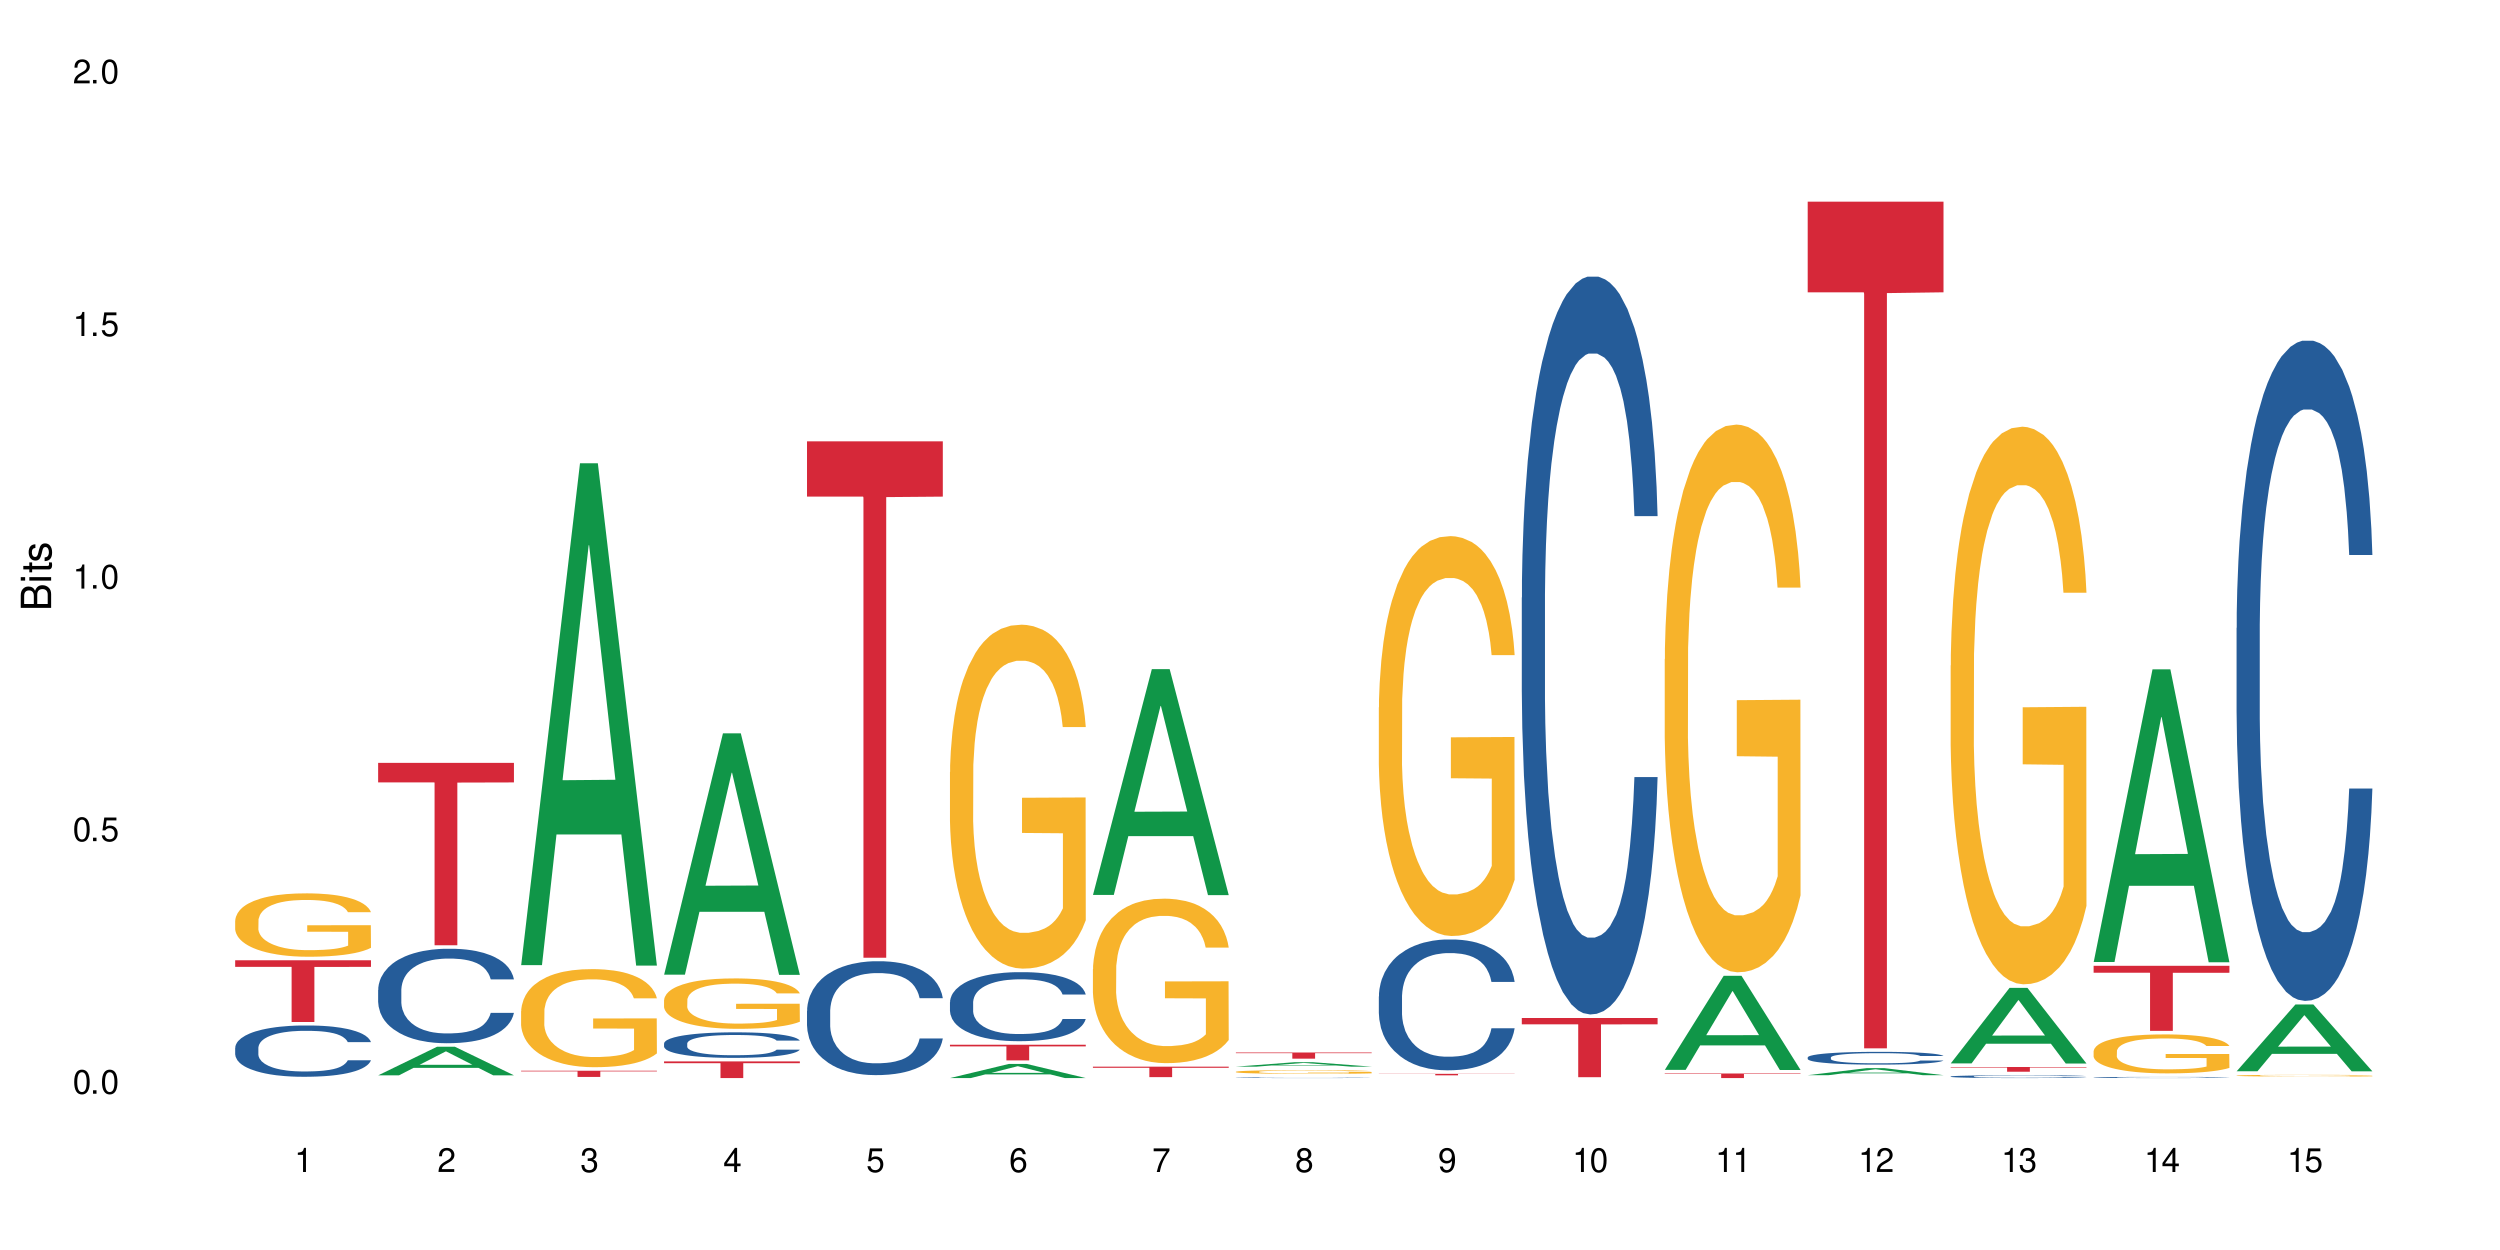 <?xml version="1.0" encoding="UTF-8"?>
<svg xmlns="http://www.w3.org/2000/svg" xmlns:xlink="http://www.w3.org/1999/xlink" width="720" height="360" viewBox="0 0 720 360">
<defs>
<g>
<g id="glyph-0-0">
</g>
<g id="glyph-0-1">
<path d="M 2.641 -6.938 C 2 -6.938 1.422 -6.656 1.078 -6.172 C 0.641 -5.562 0.406 -4.641 0.406 -3.359 C 0.406 -1.016 1.188 0.219 2.641 0.219 C 4.078 0.219 4.859 -1.016 4.859 -3.297 C 4.859 -4.641 4.656 -5.547 4.203 -6.172 C 3.844 -6.656 3.281 -6.938 2.641 -6.938 Z M 2.641 -6.188 C 3.547 -6.188 4 -5.25 4 -3.375 C 4 -1.406 3.562 -0.484 2.625 -0.484 C 1.734 -0.484 1.281 -1.438 1.281 -3.344 C 1.281 -5.25 1.734 -6.188 2.641 -6.188 Z M 2.641 -6.188 "/>
</g>
<g id="glyph-0-2">
<path d="M 1.828 -1 L 0.828 -1 L 0.828 0 L 1.828 0 Z M 1.828 -1 "/>
</g>
<g id="glyph-0-3">
<path d="M 4.562 -6.797 L 1.062 -6.797 L 0.547 -3.094 L 1.328 -3.094 C 1.719 -3.562 2.047 -3.734 2.578 -3.734 C 3.484 -3.734 4.062 -3.109 4.062 -2.094 C 4.062 -1.125 3.484 -0.531 2.578 -0.531 C 1.828 -0.531 1.375 -0.906 1.188 -1.672 L 0.328 -1.672 C 0.453 -1.109 0.547 -0.844 0.75 -0.594 C 1.125 -0.078 1.828 0.219 2.594 0.219 C 3.969 0.219 4.922 -0.781 4.922 -2.219 C 4.922 -3.562 4.031 -4.484 2.719 -4.484 C 2.25 -4.484 1.859 -4.359 1.469 -4.062 L 1.734 -5.969 L 4.562 -5.969 Z M 4.562 -6.797 "/>
</g>
<g id="glyph-0-4">
<path d="M 2.484 -4.938 L 2.484 0 L 3.328 0 L 3.328 -6.938 L 2.766 -6.938 C 2.469 -5.875 2.281 -5.734 0.984 -5.562 L 0.984 -4.938 Z M 2.484 -4.938 "/>
</g>
<g id="glyph-0-5">
<path d="M 4.859 -0.828 L 1.281 -0.828 C 1.359 -1.406 1.672 -1.781 2.5 -2.281 L 3.469 -2.828 C 4.406 -3.344 4.906 -4.062 4.906 -4.906 C 4.906 -5.484 4.672 -6.031 4.266 -6.406 C 3.859 -6.766 3.375 -6.938 2.719 -6.938 C 1.859 -6.938 1.219 -6.625 0.844 -6.031 C 0.609 -5.672 0.5 -5.234 0.484 -4.531 L 1.328 -4.531 C 1.359 -5.016 1.406 -5.281 1.531 -5.516 C 1.75 -5.938 2.188 -6.203 2.703 -6.203 C 3.469 -6.203 4.031 -5.641 4.031 -4.891 C 4.031 -4.344 3.719 -3.859 3.125 -3.516 L 2.234 -3 C 0.812 -2.172 0.406 -1.531 0.328 -0.016 L 4.859 -0.016 Z M 4.859 -0.828 "/>
</g>
<g id="glyph-0-6">
<path d="M 2.125 -3.188 L 2.578 -3.188 C 3.5 -3.188 3.984 -2.766 3.984 -1.922 C 3.984 -1.062 3.469 -0.531 2.594 -0.531 C 1.656 -0.531 1.203 -1 1.156 -2.016 L 0.312 -2.016 C 0.344 -1.453 0.438 -1.094 0.609 -0.781 C 0.953 -0.109 1.625 0.219 2.547 0.219 C 3.953 0.219 4.859 -0.625 4.859 -1.938 C 4.859 -2.828 4.516 -3.297 3.703 -3.594 C 4.344 -3.844 4.656 -4.328 4.656 -5.031 C 4.656 -6.219 3.875 -6.938 2.578 -6.938 C 1.203 -6.938 0.484 -6.172 0.453 -4.703 L 1.297 -4.703 C 1.312 -5.125 1.344 -5.359 1.453 -5.578 C 1.641 -5.969 2.062 -6.203 2.594 -6.203 C 3.344 -6.203 3.797 -5.75 3.797 -5 C 3.797 -4.516 3.609 -4.219 3.25 -4.047 C 3.016 -3.953 2.703 -3.922 2.125 -3.906 Z M 2.125 -3.188 "/>
</g>
<g id="glyph-0-7">
<path d="M 3.141 -1.672 L 3.141 0 L 3.984 0 L 3.984 -1.672 L 4.984 -1.672 L 4.984 -2.438 L 3.984 -2.438 L 3.984 -6.938 L 3.359 -6.938 L 0.266 -2.578 L 0.266 -1.672 Z M 3.141 -2.438 L 1 -2.438 L 3.141 -5.5 Z M 3.141 -2.438 "/>
</g>
<g id="glyph-0-8">
<path d="M 4.781 -5.125 C 4.609 -6.266 3.891 -6.938 2.844 -6.938 C 2.094 -6.938 1.422 -6.578 1.031 -5.953 C 0.594 -5.266 0.406 -4.422 0.406 -3.172 C 0.406 -2 0.578 -1.25 0.984 -0.641 C 1.359 -0.078 1.953 0.219 2.703 0.219 C 3.984 0.219 4.922 -0.75 4.922 -2.094 C 4.922 -3.375 4.062 -4.281 2.844 -4.281 C 2.172 -4.281 1.641 -4.031 1.281 -3.516 C 1.281 -5.234 1.828 -6.188 2.797 -6.188 C 3.391 -6.188 3.797 -5.797 3.938 -5.125 Z M 2.734 -3.531 C 3.547 -3.531 4.062 -2.953 4.062 -2.031 C 4.062 -1.156 3.484 -0.531 2.703 -0.531 C 1.922 -0.531 1.328 -1.188 1.328 -2.078 C 1.328 -2.938 1.906 -3.531 2.734 -3.531 Z M 2.734 -3.531 "/>
</g>
<g id="glyph-0-9">
<path d="M 4.984 -6.797 L 0.438 -6.797 L 0.438 -5.969 L 4.109 -5.969 C 2.5 -3.656 1.828 -2.234 1.328 0 L 2.219 0 C 2.594 -2.172 3.453 -4.047 4.984 -6.094 Z M 4.984 -6.797 "/>
</g>
<g id="glyph-0-10">
<path d="M 3.75 -3.656 C 4.469 -4.094 4.688 -4.438 4.688 -5.078 C 4.688 -6.172 3.844 -6.938 2.641 -6.938 C 1.438 -6.938 0.594 -6.172 0.594 -5.094 C 0.594 -4.438 0.812 -4.094 1.516 -3.656 C 0.734 -3.266 0.359 -2.703 0.359 -1.922 C 0.359 -0.656 1.281 0.219 2.641 0.219 C 3.984 0.219 4.922 -0.656 4.922 -1.922 C 4.922 -2.703 4.531 -3.266 3.75 -3.656 Z M 2.641 -6.188 C 3.359 -6.188 3.812 -5.75 3.812 -5.062 C 3.812 -4.406 3.344 -3.984 2.641 -3.984 C 1.922 -3.984 1.453 -4.406 1.453 -5.078 C 1.453 -5.75 1.922 -6.188 2.641 -6.188 Z M 2.641 -3.266 C 3.484 -3.266 4.062 -2.719 4.062 -1.906 C 4.062 -1.078 3.484 -0.531 2.625 -0.531 C 1.797 -0.531 1.219 -1.094 1.219 -1.906 C 1.219 -2.719 1.781 -3.266 2.641 -3.266 Z M 2.641 -3.266 "/>
</g>
<g id="glyph-0-11">
<path d="M 0.516 -1.578 C 0.672 -0.453 1.406 0.219 2.438 0.219 C 3.188 0.219 3.859 -0.141 4.266 -0.766 C 4.688 -1.453 4.891 -2.297 4.891 -3.547 C 4.891 -4.719 4.703 -5.453 4.312 -6.078 C 3.938 -6.641 3.344 -6.938 2.594 -6.938 C 1.297 -6.938 0.359 -5.969 0.359 -4.625 C 0.359 -3.344 1.234 -2.453 2.453 -2.453 C 3.094 -2.453 3.578 -2.672 4.016 -3.203 C 4 -1.484 3.469 -0.531 2.5 -0.531 C 1.906 -0.531 1.484 -0.906 1.359 -1.578 Z M 2.578 -6.203 C 3.375 -6.203 3.969 -5.531 3.969 -4.641 C 3.969 -3.797 3.391 -3.188 2.547 -3.188 C 1.734 -3.188 1.234 -3.766 1.234 -4.688 C 1.234 -5.562 1.797 -6.203 2.578 -6.203 Z M 2.578 -6.203 "/>
</g>
<g id="glyph-1-0">
</g>
<g id="glyph-1-1">
<path d="M 0 -0.953 L 0 -4.891 C 0 -5.719 -0.234 -6.344 -0.734 -6.797 C -1.188 -7.234 -1.812 -7.469 -2.5 -7.469 C -3.547 -7.469 -4.188 -7 -4.625 -5.875 C -4.984 -6.688 -5.625 -7.094 -6.531 -7.094 C -7.172 -7.094 -7.734 -6.859 -8.141 -6.391 C -8.562 -5.922 -8.75 -5.344 -8.75 -4.5 L -8.75 -0.953 Z M -4.984 -2.062 L -7.766 -2.062 L -7.766 -4.219 C -7.766 -4.844 -7.688 -5.203 -7.453 -5.5 C -7.219 -5.812 -6.859 -5.969 -6.375 -5.969 C -5.891 -5.969 -5.531 -5.812 -5.297 -5.5 C -5.062 -5.203 -4.984 -4.844 -4.984 -4.219 Z M -0.984 -2.062 L -4 -2.062 L -4 -4.781 C -4 -5.766 -3.438 -6.359 -2.484 -6.359 C -1.547 -6.359 -0.984 -5.766 -0.984 -4.781 Z M -0.984 -2.062 "/>
</g>
<g id="glyph-1-2">
<path d="M -6.281 -1.797 L -6.281 -0.797 L 0 -0.797 L 0 -1.797 Z M -8.75 -1.797 L -8.75 -0.797 L -7.484 -0.797 L -7.484 -1.797 Z M -8.75 -1.797 "/>
</g>
<g id="glyph-1-3">
<path d="M -6.281 -3.047 L -6.281 -2.016 L -8.016 -2.016 L -8.016 -1.016 L -6.281 -1.016 L -6.281 -0.172 L -5.469 -0.172 L -5.469 -1.016 L -0.719 -1.016 C -0.078 -1.016 0.281 -1.453 0.281 -2.234 C 0.281 -2.5 0.25 -2.719 0.188 -3.047 L -0.641 -3.047 C -0.609 -2.906 -0.594 -2.766 -0.594 -2.562 C -0.594 -2.141 -0.719 -2.016 -1.156 -2.016 L -5.469 -2.016 L -5.469 -3.047 Z M -6.281 -3.047 "/>
</g>
<g id="glyph-1-4">
<path d="M -4.531 -5.25 C -5.766 -5.25 -6.469 -4.422 -6.469 -2.969 C -6.469 -1.516 -5.719 -0.562 -4.547 -0.562 C -3.562 -0.562 -3.094 -1.062 -2.734 -2.562 L -2.516 -3.484 C -2.344 -4.188 -2.094 -4.469 -1.641 -4.469 C -1.047 -4.469 -0.641 -3.875 -0.641 -3 C -0.641 -2.453 -0.797 -2 -1.062 -1.75 C -1.25 -1.594 -1.422 -1.531 -1.875 -1.469 L -1.875 -0.406 C -0.422 -0.453 0.281 -1.266 0.281 -2.922 C 0.281 -4.5 -0.5 -5.516 -1.719 -5.516 C -2.656 -5.516 -3.172 -4.984 -3.469 -3.734 L -3.703 -2.766 C -3.891 -1.953 -4.156 -1.609 -4.594 -1.609 C -5.188 -1.609 -5.547 -2.125 -5.547 -2.938 C -5.547 -3.75 -5.203 -4.172 -4.531 -4.203 Z M -4.531 -5.25 "/>
</g>
</g>
</defs>
<rect x="-72" y="-36" width="864" height="432" fill="rgb(100%, 100%, 100%)" fill-opacity="1"/>
<path fill-rule="nonzero" fill="rgb(14.51%, 36.078%, 60%)" fill-opacity="1" d="M 67.73 301.77 L 67.777 301.758 L 67.777 301.434 L 67.922 300.918 L 68.254 300.273 L 68.59 299.824 L 69.449 299.027 L 70.641 298.258 L 71.879 297.664 L 72.785 297.312 L 73.598 297.043 L 75.457 296.543 L 76.652 296.289 L 77.938 296.059 L 79.512 295.828 L 80.656 295.695 L 83.234 295.477 L 85.141 295.383 L 86.621 295.344 L 89.816 295.344 L 91.723 295.398 L 93.105 295.465 L 94.633 295.574 L 95.922 295.695 L 98.164 295.992 L 100.168 296.367 L 101.074 296.586 L 102.504 297.004 L 103.602 297.41 L 104.363 297.762 L 105.223 298.258 L 105.984 298.867 L 106.559 299.555 L 106.844 300.137 L 100.168 300.137 L 99.832 299.598 L 99.449 299.18 L 98.734 298.625 L 98.02 298.234 L 97.02 297.84 L 96.113 297.586 L 94.871 297.328 L 93.773 297.164 L 92.629 297.043 L 91.531 296.965 L 89.434 296.883 L 87 296.883 L 86.094 296.91 L 84.234 297.016 L 83.234 297.113 L 81.801 297.301 L 80.801 297.477 L 79.609 297.746 L 78.797 297.977 L 77.797 298.328 L 77.078 298.637 L 76.27 299.082 L 75.793 299.422 L 75.363 299.801 L 74.98 300.246 L 74.695 300.719 L 74.504 301.219 L 74.41 301.703 L 74.41 303.797 L 74.504 304.281 L 74.742 304.848 L 75.363 305.672 L 76.27 306.387 L 77.32 306.957 L 78.32 307.359 L 78.891 307.551 L 79.656 307.766 L 80.848 308.035 L 82.566 308.305 L 83.566 308.414 L 85.094 308.523 L 86.668 308.574 L 88.766 308.574 L 90.625 308.523 L 91.867 308.453 L 93.156 308.348 L 94.918 308.117 L 96.016 307.902 L 96.969 307.645 L 97.688 307.387 L 98.164 307.172 L 98.879 306.754 L 99.449 306.293 L 99.879 305.82 L 100.168 305.363 L 106.844 305.363 L 106.559 305.902 L 106.129 306.43 L 105.699 306.82 L 105.031 307.293 L 104.27 307.711 L 103.172 308.184 L 102.266 308.496 L 101.074 308.832 L 99.977 309.09 L 98.781 309.32 L 97.02 309.59 L 95.875 309.723 L 94.633 309.844 L 93.156 309.953 L 91.293 310.047 L 89.289 310.102 L 87.43 310.117 L 85.426 310.09 L 83.949 310.035 L 81.992 309.914 L 79.559 309.672 L 77.797 309.414 L 76.414 309.156 L 75.219 308.887 L 73.883 308.523 L 72.168 307.93 L 71.117 307.469 L 70.402 307.09 L 69.59 306.562 L 69.02 306.09 L 68.352 305.336 L 67.875 304.375 L 67.73 303.633 Z M 67.73 301.77 "/>
<path fill-rule="nonzero" fill="rgb(96.863%, 70.196%, 16.863%)" fill-opacity="1" d="M 67.73 265.105 L 67.777 265.09 L 67.777 264.754 L 67.969 264.004 L 68.445 262.973 L 69.066 262.121 L 69.734 261.453 L 70.164 261.102 L 70.879 260.602 L 71.5 260.234 L 73.074 259.484 L 75.078 258.785 L 76.172 258.484 L 77.414 258.203 L 79.18 257.883 L 79.988 257.77 L 82.469 257.5 L 85.285 257.336 L 88.383 257.285 L 89.816 257.301 L 91.77 257.367 L 94.441 257.551 L 95.969 257.719 L 97.16 257.883 L 98.402 258.102 L 99.926 258.434 L 101.359 258.836 L 102.504 259.234 L 103.648 259.734 L 104.602 260.27 L 105.414 260.852 L 106.129 261.555 L 106.559 262.137 L 106.844 262.719 L 100.215 262.719 L 99.832 262.137 L 99.402 261.688 L 98.688 261.137 L 97.973 260.734 L 97.258 260.418 L 95.922 259.984 L 94.777 259.719 L 93.344 259.484 L 91.961 259.336 L 90.387 259.234 L 89.434 259.203 L 86.906 259.203 L 84.617 259.32 L 83.281 259.453 L 82.328 259.586 L 80.992 259.836 L 80.18 260.035 L 79.703 260.168 L 78.273 260.688 L 77.32 261.152 L 76.793 261.469 L 76.125 261.969 L 75.648 262.422 L 75.125 263.086 L 74.84 263.586 L 74.457 264.723 L 74.41 267.723 L 74.551 268.355 L 74.84 269.039 L 75.219 269.641 L 75.793 270.273 L 76.363 270.758 L 77.367 271.41 L 78.227 271.844 L 78.891 272.125 L 80.18 272.578 L 80.703 272.727 L 81.945 273.027 L 83.234 273.262 L 84.809 273.461 L 86 273.559 L 87.906 273.645 L 90.34 273.645 L 93.203 273.543 L 95.016 273.41 L 96.254 273.277 L 97.066 273.16 L 98.066 272.977 L 98.781 272.809 L 99.449 272.625 L 100.262 272.344 L 100.262 268.355 L 88.48 268.34 L 88.48 266.473 L 106.797 266.457 L 106.844 272.977 L 105.844 273.426 L 104.602 273.859 L 103.41 274.195 L 102.168 274.477 L 100.406 274.793 L 98.973 274.996 L 96.781 275.227 L 94.777 275.379 L 92.676 275.477 L 90.816 275.527 L 88.621 275.543 L 86.668 275.512 L 84.57 275.41 L 82.898 275.277 L 81.371 275.109 L 79.848 274.895 L 77.938 274.543 L 76.699 274.262 L 75.41 273.91 L 74.121 273.492 L 72.977 273.043 L 72.215 272.691 L 71.453 272.293 L 70.641 271.793 L 69.879 271.227 L 69.305 270.707 L 68.781 270.125 L 68.398 269.574 L 68.016 268.824 L 67.828 268.223 L 67.73 267.707 Z M 67.73 265.105 "/>
<path fill-rule="nonzero" fill="rgb(83.922%, 15.686%, 22.353%)" fill-opacity="1" d="M 67.73 276.559 L 106.844 276.559 L 106.844 278.461 L 90.543 278.477 L 90.543 294.328 L 83.984 294.328 L 83.984 278.492 L 83.891 278.461 L 67.73 278.461 Z M 67.73 276.559 "/>
<path fill-rule="nonzero" fill="rgb(6.275%, 58.824%, 28.235%)" fill-opacity="1" d="M 108.902 309.688 L 108.945 309.684 L 125.867 301.465 L 131.008 301.465 L 148.016 309.695 L 142.039 309.695 L 137.777 307.547 L 119.098 307.547 L 114.922 309.688 L 108.902 309.688 L 120.895 306.66 L 136.062 306.652 L 128.5 302.812 L 128.418 302.805 L 128.332 302.828 L 120.855 306.652 L 120.895 306.66 Z M 108.902 309.688 "/>
<path fill-rule="nonzero" fill="rgb(14.51%, 36.078%, 60%)" fill-opacity="1" d="M 108.902 285.086 L 108.949 285.059 L 108.949 284.465 L 109.094 283.52 L 109.426 282.324 L 109.762 281.504 L 110.621 280.035 L 111.812 278.621 L 113.051 277.523 L 113.957 276.879 L 114.77 276.383 L 116.629 275.461 L 117.82 274.988 L 119.109 274.566 L 120.684 274.145 L 121.828 273.895 L 124.406 273.496 L 126.312 273.324 L 127.793 273.25 L 130.988 273.25 L 132.895 273.348 L 134.277 273.473 L 135.805 273.672 L 137.094 273.895 L 139.336 274.441 L 141.336 275.137 L 142.242 275.535 L 143.676 276.309 L 144.773 277.051 L 145.535 277.699 L 146.395 278.621 L 147.156 279.738 L 147.73 281.008 L 148.016 282.074 L 141.336 282.074 L 141.004 281.082 L 140.621 280.309 L 139.906 279.289 L 139.191 278.57 L 138.191 277.848 L 137.285 277.375 L 136.043 276.902 L 134.945 276.605 L 133.801 276.383 L 132.703 276.23 L 130.605 276.082 L 128.172 276.082 L 127.266 276.133 L 125.406 276.332 L 124.406 276.504 L 122.973 276.855 L 121.973 277.176 L 120.781 277.676 L 119.969 278.098 L 118.969 278.742 L 118.25 279.316 L 117.441 280.137 L 116.965 280.758 L 116.535 281.453 L 116.152 282.273 L 115.867 283.145 L 115.676 284.066 L 115.582 284.961 L 115.582 288.816 L 115.676 289.711 L 115.914 290.754 L 116.535 292.27 L 117.441 293.59 L 118.488 294.633 L 119.492 295.379 L 120.062 295.727 L 120.828 296.125 L 122.02 296.621 L 123.738 297.121 L 124.738 297.32 L 126.266 297.52 L 127.84 297.617 L 129.938 297.617 L 131.797 297.52 L 133.039 297.395 L 134.324 297.195 L 136.09 296.773 L 137.188 296.375 L 138.141 295.902 L 138.859 295.43 L 139.336 295.031 L 140.051 294.262 L 140.621 293.414 L 141.051 292.543 L 141.336 291.699 L 148.016 291.699 L 147.73 292.695 L 147.301 293.664 L 146.871 294.387 L 146.203 295.254 L 145.441 296.027 L 144.344 296.895 L 143.438 297.469 L 142.242 298.09 L 141.148 298.562 L 139.953 298.984 L 138.191 299.484 L 137.043 299.73 L 135.805 299.953 L 134.324 300.152 L 132.465 300.328 L 130.461 300.426 L 128.602 300.453 L 126.598 300.402 L 125.121 300.305 L 123.164 300.078 L 120.73 299.633 L 118.969 299.16 L 117.582 298.688 L 116.391 298.188 L 115.055 297.52 L 113.34 296.426 L 112.289 295.578 L 111.574 294.883 L 110.762 293.914 L 110.191 293.043 L 109.523 291.648 L 109.047 289.883 L 108.902 288.516 Z M 108.902 285.086 "/>
<path fill-rule="nonzero" fill="rgb(83.922%, 15.686%, 22.353%)" fill-opacity="1" d="M 108.902 219.711 L 148.016 219.711 L 148.016 225.336 L 131.715 225.383 L 131.715 272.234 L 125.156 272.234 L 125.156 225.434 L 125.062 225.336 L 108.902 225.336 Z M 108.902 219.711 "/>
<path fill-rule="nonzero" fill="rgb(6.275%, 58.824%, 28.235%)" fill-opacity="1" d="M 150.074 277.953 L 150.117 277.82 L 167.039 133.418 L 172.18 133.418 L 189.188 278.09 L 183.211 278.09 L 178.949 240.328 L 160.27 240.328 L 156.09 277.953 L 150.074 277.953 L 162.066 224.703 L 177.234 224.57 L 169.672 157.055 L 169.59 156.922 L 169.504 157.328 L 162.027 224.57 L 162.066 224.703 Z M 150.074 277.953 "/>
<path fill-rule="nonzero" fill="rgb(96.863%, 70.196%, 16.863%)" fill-opacity="1" d="M 150.074 291.207 L 150.121 291.18 L 150.121 290.664 L 150.312 289.504 L 150.789 287.902 L 151.41 286.586 L 152.078 285.555 L 152.508 285.012 L 153.223 284.238 L 153.844 283.672 L 155.418 282.512 L 157.418 281.426 L 158.516 280.961 L 159.758 280.523 L 161.523 280.031 L 162.332 279.852 L 164.812 279.438 L 167.629 279.18 L 170.727 279.105 L 172.16 279.129 L 174.113 279.234 L 176.785 279.516 L 178.312 279.773 L 179.504 280.031 L 180.746 280.367 L 182.27 280.883 L 183.703 281.504 L 184.848 282.121 L 185.992 282.898 L 186.945 283.723 L 187.758 284.625 L 188.473 285.711 L 188.902 286.613 L 189.188 287.516 L 182.559 287.516 L 182.176 286.613 L 181.746 285.914 L 181.031 285.062 L 180.316 284.445 L 179.602 283.953 L 178.266 283.285 L 177.121 282.871 L 175.688 282.512 L 174.305 282.277 L 172.73 282.121 L 171.777 282.07 L 169.25 282.07 L 166.961 282.25 L 165.625 282.457 L 164.672 282.664 L 163.336 283.051 L 162.523 283.363 L 162.047 283.566 L 160.617 284.367 L 159.66 285.09 L 159.137 285.582 L 158.469 286.355 L 157.992 287.051 L 157.469 288.082 L 157.18 288.859 L 156.801 290.613 L 156.754 295.258 L 156.895 296.238 L 157.18 297.297 L 157.562 298.223 L 158.137 299.203 L 158.707 299.953 L 159.711 300.961 L 160.566 301.629 L 161.234 302.07 L 162.523 302.766 L 163.047 302.996 L 164.289 303.461 L 165.578 303.824 L 167.148 304.133 L 168.344 304.289 L 170.25 304.418 L 172.684 304.418 L 175.547 304.262 L 177.359 304.055 L 178.598 303.848 L 179.41 303.668 L 180.41 303.387 L 181.125 303.125 L 181.793 302.844 L 182.605 302.402 L 182.605 296.238 L 170.824 296.211 L 170.824 293.32 L 189.141 293.297 L 189.188 303.387 L 188.188 304.082 L 186.945 304.754 L 185.754 305.27 L 184.512 305.707 L 182.746 306.199 L 181.316 306.508 L 179.121 306.867 L 177.121 307.102 L 175.02 307.254 L 173.16 307.332 L 170.965 307.359 L 169.012 307.309 L 166.91 307.152 L 165.242 306.945 L 163.715 306.688 L 162.191 306.352 L 160.281 305.809 L 159.043 305.371 L 157.754 304.828 L 156.465 304.184 L 155.32 303.488 L 154.559 302.945 L 153.793 302.328 L 152.984 301.555 L 152.219 300.676 L 151.648 299.875 L 151.125 298.973 L 150.742 298.121 L 150.359 296.961 L 150.168 296.031 L 150.074 295.23 Z M 150.074 291.207 "/>
<path fill-rule="nonzero" fill="rgb(83.922%, 15.686%, 22.353%)" fill-opacity="1" d="M 150.074 308.371 L 189.188 308.371 L 189.188 308.562 L 172.887 308.566 L 172.887 310.152 L 166.328 310.152 L 166.328 308.566 L 166.234 308.562 L 150.074 308.562 Z M 150.074 308.371 "/>
<path fill-rule="nonzero" fill="rgb(6.275%, 58.824%, 28.235%)" fill-opacity="1" d="M 191.246 280.703 L 191.289 280.637 L 208.211 211.195 L 213.352 211.195 L 230.359 280.766 L 224.383 280.766 L 220.121 262.605 L 201.441 262.605 L 197.262 280.703 L 191.246 280.703 L 203.238 255.094 L 218.406 255.027 L 210.844 222.562 L 210.762 222.496 L 210.676 222.691 L 203.195 255.027 L 203.238 255.094 Z M 191.246 280.703 "/>
<path fill-rule="nonzero" fill="rgb(14.51%, 36.078%, 60%)" fill-opacity="1" d="M 191.246 300.516 L 191.293 300.508 L 191.293 300.348 L 191.438 300.09 L 191.77 299.77 L 192.105 299.547 L 192.965 299.148 L 194.156 298.766 L 195.395 298.473 L 196.301 298.297 L 197.113 298.164 L 198.973 297.914 L 200.164 297.785 L 201.453 297.672 L 203.027 297.559 L 204.172 297.488 L 206.746 297.383 L 208.656 297.336 L 210.133 297.316 L 213.332 297.316 L 215.238 297.344 L 216.621 297.375 L 218.148 297.43 L 219.438 297.488 L 221.676 297.637 L 223.68 297.824 L 224.586 297.934 L 226.02 298.141 L 227.117 298.344 L 227.879 298.52 L 228.738 298.766 L 229.5 299.07 L 230.074 299.41 L 230.359 299.699 L 223.68 299.699 L 223.348 299.434 L 222.965 299.223 L 222.25 298.949 L 221.535 298.754 L 220.531 298.559 L 219.625 298.43 L 218.387 298.305 L 217.289 298.223 L 216.145 298.164 L 215.047 298.121 L 212.949 298.082 L 210.516 298.082 L 209.609 298.094 L 207.75 298.148 L 206.746 298.195 L 205.316 298.289 L 204.316 298.379 L 203.121 298.512 L 202.312 298.625 L 201.309 298.801 L 200.594 298.957 L 199.785 299.176 L 199.309 299.344 L 198.879 299.531 L 198.496 299.754 L 198.211 299.988 L 198.02 300.238 L 197.922 300.48 L 197.922 301.523 L 198.02 301.766 L 198.258 302.047 L 198.879 302.457 L 199.785 302.812 L 200.832 303.094 L 201.836 303.297 L 202.406 303.391 L 203.172 303.496 L 204.363 303.633 L 206.082 303.766 L 207.082 303.82 L 208.609 303.875 L 210.184 303.902 L 212.281 303.902 L 214.141 303.875 L 215.383 303.84 L 216.668 303.785 L 218.434 303.672 L 219.531 303.566 L 220.484 303.438 L 221.199 303.309 L 221.676 303.203 L 222.395 302.992 L 222.965 302.766 L 223.395 302.531 L 223.68 302.301 L 230.359 302.301 L 230.074 302.57 L 229.645 302.832 L 229.215 303.027 L 228.547 303.262 L 227.781 303.473 L 226.688 303.707 L 225.781 303.859 L 224.586 304.027 L 223.488 304.156 L 222.297 304.27 L 220.531 304.406 L 219.387 304.473 L 218.148 304.531 L 216.668 304.586 L 214.809 304.633 L 212.805 304.66 L 210.945 304.668 L 208.941 304.652 L 207.465 304.625 L 205.508 304.566 L 203.074 304.445 L 201.309 304.316 L 199.926 304.191 L 198.734 304.055 L 197.398 303.875 L 195.684 303.578 L 194.633 303.352 L 193.918 303.16 L 193.105 302.898 L 192.535 302.664 L 191.867 302.289 L 191.391 301.812 L 191.246 301.441 Z M 191.246 300.516 "/>
<path fill-rule="nonzero" fill="rgb(96.863%, 70.196%, 16.863%)" fill-opacity="1" d="M 191.246 288 L 191.293 287.988 L 191.293 287.723 L 191.484 287.125 L 191.961 286.301 L 192.582 285.625 L 193.25 285.094 L 193.68 284.816 L 194.395 284.418 L 195.016 284.129 L 196.59 283.531 L 198.59 282.973 L 199.688 282.734 L 200.93 282.508 L 202.695 282.258 L 203.504 282.164 L 205.984 281.953 L 208.801 281.82 L 211.898 281.781 L 213.332 281.793 L 215.285 281.848 L 217.957 281.992 L 219.484 282.125 L 220.676 282.258 L 221.918 282.43 L 223.441 282.695 L 224.875 283.012 L 226.02 283.332 L 227.164 283.73 L 228.117 284.152 L 228.93 284.617 L 229.645 285.176 L 230.074 285.641 L 230.359 286.105 L 223.73 286.105 L 223.348 285.641 L 222.918 285.281 L 222.203 284.844 L 221.488 284.527 L 220.77 284.273 L 219.438 283.93 L 218.293 283.715 L 216.859 283.531 L 215.477 283.41 L 213.902 283.332 L 212.949 283.305 L 210.422 283.305 L 208.133 283.398 L 206.797 283.504 L 205.84 283.609 L 204.508 283.809 L 203.695 283.969 L 203.219 284.074 L 201.789 284.484 L 200.832 284.855 L 200.309 285.109 L 199.641 285.508 L 199.164 285.863 L 198.641 286.395 L 198.352 286.793 L 197.973 287.695 L 197.922 290.082 L 198.066 290.586 L 198.352 291.129 L 198.734 291.605 L 199.309 292.109 L 199.879 292.496 L 200.883 293.012 L 201.738 293.359 L 202.406 293.582 L 203.695 293.941 L 204.219 294.062 L 205.461 294.301 L 206.746 294.484 L 208.32 294.645 L 209.516 294.723 L 211.422 294.789 L 213.855 294.789 L 216.719 294.711 L 218.531 294.605 L 219.77 294.5 L 220.582 294.406 L 221.582 294.258 L 222.297 294.125 L 222.965 293.98 L 223.777 293.754 L 223.777 290.586 L 211.996 290.574 L 211.996 289.086 L 230.312 289.074 L 230.359 294.258 L 229.355 294.617 L 228.117 294.961 L 226.926 295.227 L 225.684 295.453 L 223.918 295.703 L 222.488 295.863 L 220.293 296.051 L 218.293 296.168 L 216.191 296.25 L 214.332 296.289 L 212.137 296.301 L 210.184 296.273 L 208.082 296.195 L 206.414 296.09 L 204.887 295.957 L 203.359 295.785 L 201.453 295.508 L 200.215 295.281 L 198.926 295.004 L 197.637 294.672 L 196.492 294.312 L 195.73 294.035 L 194.965 293.715 L 194.156 293.316 L 193.391 292.867 L 192.82 292.457 L 192.297 291.992 L 191.914 291.555 L 191.531 290.957 L 191.34 290.48 L 191.246 290.07 Z M 191.246 288 "/>
<path fill-rule="nonzero" fill="rgb(83.922%, 15.686%, 22.353%)" fill-opacity="1" d="M 191.246 305.68 L 230.359 305.68 L 230.359 306.195 L 214.059 306.199 L 214.059 310.484 L 207.5 310.484 L 207.5 306.203 L 207.402 306.195 L 191.246 306.195 Z M 191.246 305.68 "/>
<path fill-rule="nonzero" fill="rgb(14.51%, 36.078%, 60%)" fill-opacity="1" d="M 232.418 291.117 L 232.465 291.086 L 232.465 290.367 L 232.609 289.227 L 232.941 287.789 L 233.277 286.801 L 234.133 285.031 L 235.328 283.324 L 236.566 282.004 L 237.473 281.227 L 238.285 280.625 L 240.145 279.516 L 241.336 278.949 L 242.625 278.438 L 244.199 277.93 L 245.344 277.629 L 247.918 277.148 L 249.828 276.938 L 251.305 276.848 L 254.504 276.848 L 256.41 276.969 L 257.793 277.121 L 259.32 277.359 L 260.609 277.629 L 262.848 278.289 L 264.852 279.129 L 265.758 279.605 L 267.191 280.535 L 268.285 281.434 L 269.051 282.215 L 269.91 283.324 L 270.672 284.672 L 271.246 286.199 L 271.531 287.488 L 264.852 287.488 L 264.52 286.289 L 264.137 285.359 L 263.422 284.133 L 262.707 283.262 L 261.703 282.395 L 260.797 281.824 L 259.559 281.254 L 258.461 280.895 L 257.316 280.625 L 256.219 280.445 L 254.121 280.266 L 251.688 280.266 L 250.781 280.324 L 248.922 280.566 L 247.918 280.777 L 246.488 281.195 L 245.488 281.586 L 244.293 282.184 L 243.484 282.695 L 242.48 283.473 L 241.766 284.164 L 240.957 285.152 L 240.48 285.902 L 240.051 286.738 L 239.668 287.73 L 239.383 288.777 L 239.191 289.887 L 239.094 290.965 L 239.094 295.609 L 239.191 296.691 L 239.43 297.949 L 240.051 299.777 L 240.957 301.367 L 242.004 302.625 L 243.008 303.523 L 243.578 303.941 L 244.344 304.422 L 245.535 305.023 L 247.25 305.621 L 248.254 305.859 L 249.781 306.102 L 251.355 306.223 L 253.453 306.223 L 255.312 306.102 L 256.555 305.953 L 257.84 305.711 L 259.605 305.203 L 260.703 304.723 L 261.656 304.152 L 262.371 303.582 L 262.848 303.105 L 263.566 302.176 L 264.137 301.156 L 264.566 300.105 L 264.852 299.086 L 271.531 299.086 L 271.246 300.285 L 270.816 301.457 L 270.387 302.324 L 269.719 303.375 L 268.953 304.305 L 267.859 305.352 L 266.953 306.043 L 265.758 306.789 L 264.66 307.359 L 263.469 307.871 L 261.703 308.469 L 260.559 308.77 L 259.32 309.039 L 257.84 309.277 L 255.98 309.488 L 253.977 309.609 L 252.117 309.637 L 250.113 309.578 L 248.637 309.457 L 246.68 309.188 L 244.246 308.648 L 242.48 308.078 L 241.098 307.508 L 239.906 306.91 L 238.57 306.102 L 236.852 304.781 L 235.805 303.762 L 235.09 302.926 L 234.277 301.754 L 233.707 300.707 L 233.039 299.027 L 232.559 296.898 L 232.418 295.25 Z M 232.418 291.117 "/>
<path fill-rule="nonzero" fill="rgb(83.922%, 15.686%, 22.353%)" fill-opacity="1" d="M 232.418 127.109 L 271.531 127.109 L 271.531 143.027 L 255.23 143.168 L 255.23 275.836 L 248.672 275.836 L 248.672 143.309 L 248.574 143.027 L 232.418 143.027 Z M 232.418 127.109 "/>
<path fill-rule="nonzero" fill="rgb(6.275%, 58.824%, 28.235%)" fill-opacity="1" d="M 273.59 310.48 L 273.629 310.477 L 290.555 306.414 L 295.695 306.414 L 312.703 310.484 L 306.727 310.484 L 302.465 309.422 L 283.785 309.422 L 279.605 310.48 L 273.59 310.48 L 285.582 308.98 L 300.75 308.977 L 293.188 307.078 L 293.105 307.074 L 293.02 307.086 L 285.539 308.977 L 285.582 308.98 Z M 273.59 310.48 "/>
<path fill-rule="nonzero" fill="rgb(14.51%, 36.078%, 60%)" fill-opacity="1" d="M 273.59 288.633 L 273.637 288.617 L 273.637 288.18 L 273.781 287.488 L 274.113 286.617 L 274.449 286.016 L 275.305 284.945 L 276.5 283.91 L 277.738 283.109 L 278.645 282.637 L 279.457 282.273 L 281.316 281.602 L 282.508 281.254 L 283.797 280.945 L 285.371 280.637 L 286.516 280.457 L 289.09 280.164 L 291 280.039 L 292.477 279.984 L 295.672 279.984 L 297.582 280.055 L 298.965 280.148 L 300.492 280.293 L 301.777 280.457 L 304.02 280.855 L 306.023 281.363 L 306.93 281.656 L 308.363 282.219 L 309.457 282.766 L 310.223 283.238 L 311.082 283.91 L 311.844 284.727 L 312.414 285.652 L 312.703 286.434 L 306.023 286.434 L 305.691 285.707 L 305.309 285.145 L 304.594 284.398 L 303.879 283.871 L 302.875 283.344 L 301.969 283 L 300.73 282.656 L 299.633 282.438 L 298.488 282.273 L 297.391 282.164 L 295.293 282.055 L 292.859 282.055 L 291.953 282.09 L 290.094 282.238 L 289.09 282.363 L 287.66 282.617 L 286.66 282.855 L 285.465 283.219 L 284.656 283.527 L 283.652 284 L 282.938 284.418 L 282.129 285.016 L 281.648 285.473 L 281.223 285.98 L 280.84 286.582 L 280.555 287.215 L 280.363 287.891 L 280.266 288.543 L 280.266 291.359 L 280.363 292.016 L 280.602 292.777 L 281.223 293.887 L 282.129 294.848 L 283.176 295.613 L 284.18 296.156 L 284.75 296.414 L 285.516 296.703 L 286.707 297.066 L 288.422 297.43 L 289.426 297.574 L 290.953 297.723 L 292.527 297.793 L 294.625 297.793 L 296.484 297.723 L 297.727 297.629 L 299.012 297.484 L 300.777 297.176 L 301.875 296.887 L 302.828 296.539 L 303.543 296.195 L 304.02 295.902 L 304.738 295.34 L 305.309 294.723 L 305.738 294.086 L 306.023 293.469 L 312.703 293.469 L 312.414 294.195 L 311.988 294.902 L 311.559 295.43 L 310.891 296.066 L 310.125 296.629 L 309.027 297.266 L 308.121 297.684 L 306.93 298.141 L 305.832 298.484 L 304.641 298.793 L 302.875 299.156 L 301.73 299.34 L 300.492 299.5 L 299.012 299.648 L 297.152 299.773 L 295.148 299.848 L 293.289 299.867 L 291.285 299.828 L 289.805 299.758 L 287.852 299.594 L 285.418 299.266 L 283.652 298.922 L 282.27 298.574 L 281.078 298.211 L 279.742 297.723 L 278.023 296.922 L 276.977 296.305 L 276.262 295.793 L 275.449 295.086 L 274.875 294.449 L 274.211 293.434 L 273.73 292.141 L 273.59 291.141 Z M 273.59 288.633 "/>
<path fill-rule="nonzero" fill="rgb(96.863%, 70.196%, 16.863%)" fill-opacity="1" d="M 273.59 222.34 L 273.637 222.246 L 273.637 220.438 L 273.828 216.367 L 274.305 210.758 L 274.926 206.145 L 275.594 202.527 L 276.023 200.625 L 276.738 197.914 L 277.355 195.922 L 278.93 191.852 L 280.934 188.051 L 282.031 186.422 L 283.273 184.887 L 285.035 183.168 L 285.848 182.531 L 288.328 181.086 L 291.141 180.18 L 294.242 179.91 L 295.672 180 L 297.629 180.363 L 300.301 181.355 L 301.828 182.262 L 303.02 183.168 L 304.258 184.344 L 305.785 186.152 L 307.215 188.324 L 308.363 190.492 L 309.508 193.207 L 310.461 196.102 L 311.27 199.27 L 311.988 203.07 L 312.414 206.234 L 312.703 209.402 L 306.07 209.402 L 305.691 206.234 L 305.262 203.793 L 304.547 200.809 L 303.832 198.637 L 303.113 196.918 L 301.777 194.566 L 300.633 193.117 L 299.203 191.852 L 297.82 191.035 L 296.246 190.492 L 295.293 190.312 L 292.766 190.312 L 290.473 190.945 L 289.141 191.672 L 288.184 192.395 L 286.848 193.75 L 286.039 194.836 L 285.562 195.559 L 284.129 198.363 L 283.176 200.898 L 282.652 202.617 L 281.984 205.332 L 281.508 207.773 L 280.98 211.391 L 280.695 214.105 L 280.316 220.258 L 280.266 236.543 L 280.41 239.98 L 280.695 243.688 L 281.078 246.945 L 281.648 250.383 L 282.223 253.008 L 283.223 256.535 L 284.082 258.887 L 284.75 260.426 L 286.039 262.867 L 286.562 263.68 L 287.805 265.309 L 289.09 266.574 L 290.664 267.66 L 291.859 268.203 L 293.766 268.656 L 296.199 268.656 L 299.059 268.113 L 300.871 267.391 L 302.113 266.668 L 302.922 266.031 L 303.926 265.039 L 304.641 264.133 L 305.309 263.137 L 306.121 261.602 L 306.121 239.98 L 294.34 239.887 L 294.34 229.758 L 312.656 229.664 L 312.703 265.039 L 311.699 267.48 L 310.461 269.832 L 309.27 271.641 L 308.027 273.18 L 306.262 274.898 L 304.832 275.984 L 302.637 277.25 L 300.633 278.066 L 298.535 278.609 L 296.676 278.879 L 294.48 278.969 L 292.527 278.789 L 290.426 278.246 L 288.758 277.523 L 287.23 276.617 L 285.703 275.441 L 283.797 273.543 L 282.555 272.004 L 281.27 270.105 L 279.98 267.844 L 278.836 265.398 L 278.074 263.5 L 277.309 261.328 L 276.5 258.613 L 275.734 255.539 L 275.164 252.734 L 274.637 249.566 L 274.258 246.582 L 273.875 242.512 L 273.684 239.254 L 273.59 236.449 Z M 273.59 222.34 "/>
<path fill-rule="nonzero" fill="rgb(83.922%, 15.686%, 22.353%)" fill-opacity="1" d="M 273.59 300.879 L 312.703 300.879 L 312.703 301.363 L 296.402 301.367 L 296.402 305.398 L 289.844 305.398 L 289.844 301.371 L 289.746 301.363 L 273.59 301.363 Z M 273.59 300.879 "/>
<path fill-rule="nonzero" fill="rgb(6.275%, 58.824%, 28.235%)" fill-opacity="1" d="M 314.762 257.738 L 314.801 257.676 L 331.727 192.719 L 336.867 192.719 L 353.875 257.797 L 347.898 257.797 L 343.637 240.809 L 324.957 240.809 L 320.777 257.738 L 314.762 257.738 L 326.754 233.781 L 341.922 233.723 L 334.359 203.352 L 334.273 203.293 L 334.191 203.477 L 326.711 233.723 L 326.754 233.781 Z M 314.762 257.738 "/>
<path fill-rule="nonzero" fill="rgb(96.863%, 70.196%, 16.863%)" fill-opacity="1" d="M 314.762 279.105 L 314.809 279.062 L 314.809 278.195 L 315 276.25 L 315.477 273.566 L 316.098 271.359 L 316.766 269.629 L 317.191 268.719 L 317.91 267.422 L 318.527 266.469 L 320.102 264.523 L 322.105 262.707 L 323.203 261.926 L 324.445 261.191 L 326.207 260.367 L 327.02 260.066 L 329.5 259.375 L 332.312 258.941 L 335.414 258.812 L 336.844 258.855 L 338.801 259.027 L 341.473 259.504 L 343 259.938 L 344.191 260.367 L 345.43 260.93 L 346.957 261.797 L 348.387 262.836 L 349.531 263.875 L 350.68 265.172 L 351.633 266.555 L 352.441 268.07 L 353.16 269.887 L 353.586 271.402 L 353.875 272.918 L 347.242 272.918 L 346.863 271.402 L 346.434 270.234 L 345.719 268.809 L 345 267.77 L 344.285 266.945 L 342.949 265.82 L 341.805 265.129 L 340.375 264.523 L 338.992 264.133 L 337.418 263.875 L 336.465 263.789 L 333.938 263.789 L 331.645 264.09 L 330.309 264.438 L 329.355 264.781 L 328.02 265.43 L 327.211 265.949 L 326.734 266.297 L 325.301 267.637 L 324.348 268.852 L 323.824 269.672 L 323.156 270.969 L 322.68 272.137 L 322.152 273.871 L 321.867 275.168 L 321.484 278.109 L 321.438 285.898 L 321.582 287.543 L 321.867 289.316 L 322.25 290.875 L 322.82 292.52 L 323.395 293.773 L 324.395 295.461 L 325.254 296.586 L 325.922 297.32 L 327.211 298.492 L 327.734 298.879 L 328.977 299.66 L 330.262 300.266 L 331.836 300.785 L 333.031 301.043 L 334.938 301.262 L 337.371 301.262 L 340.23 301 L 342.043 300.652 L 343.285 300.309 L 344.094 300.004 L 345.098 299.527 L 345.812 299.098 L 346.48 298.621 L 347.293 297.887 L 347.293 287.543 L 335.508 287.5 L 335.508 282.652 L 353.824 282.609 L 353.875 299.527 L 352.871 300.699 L 351.633 301.824 L 350.438 302.688 L 349.199 303.422 L 347.434 304.246 L 346.004 304.766 L 343.809 305.371 L 341.805 305.762 L 339.707 306.02 L 337.848 306.148 L 335.652 306.191 L 333.695 306.105 L 331.598 305.848 L 329.93 305.5 L 328.402 305.066 L 326.875 304.504 L 324.969 303.598 L 323.727 302.859 L 322.441 301.953 L 321.152 300.871 L 320.008 299.703 L 319.246 298.793 L 318.48 297.754 L 317.672 296.457 L 316.906 294.984 L 316.336 293.645 L 315.809 292.129 L 315.43 290.703 L 315.047 288.754 L 314.855 287.195 L 314.762 285.855 Z M 314.762 279.105 "/>
<path fill-rule="nonzero" fill="rgb(83.922%, 15.686%, 22.353%)" fill-opacity="1" d="M 314.762 307.207 L 353.875 307.207 L 353.875 307.527 L 337.574 307.531 L 337.574 310.215 L 331.016 310.215 L 331.016 307.535 L 330.918 307.527 L 314.762 307.527 Z M 314.762 307.207 "/>
<path fill-rule="nonzero" fill="rgb(6.275%, 58.824%, 28.235%)" fill-opacity="1" d="M 355.934 307.191 L 355.973 307.191 L 372.898 305.91 L 378.039 305.91 L 395.047 307.191 L 389.07 307.191 L 384.809 306.859 L 366.129 306.859 L 361.949 307.191 L 355.934 307.191 L 367.926 306.719 L 383.094 306.719 L 375.531 306.121 L 375.445 306.117 L 375.363 306.121 L 367.883 306.719 L 367.926 306.719 Z M 355.934 307.191 "/>
<path fill-rule="nonzero" fill="rgb(14.51%, 36.078%, 60%)" fill-opacity="1" d="M 355.934 310.371 L 355.98 310.371 L 355.98 310.367 L 356.125 310.359 L 356.457 310.352 L 356.789 310.348 L 357.648 310.336 L 358.844 310.324 L 360.082 310.316 L 360.988 310.312 L 361.801 310.309 L 363.66 310.301 L 364.852 310.301 L 366.141 310.297 L 367.715 310.293 L 368.859 310.289 L 371.434 310.289 L 373.344 310.285 L 379.926 310.285 L 381.309 310.289 L 384.121 310.289 L 386.363 310.297 L 388.367 310.301 L 389.273 310.305 L 390.703 310.309 L 391.801 310.312 L 392.566 310.32 L 393.422 310.324 L 394.188 310.332 L 394.758 310.344 L 395.047 310.352 L 388.367 310.352 L 388.035 310.344 L 387.652 310.336 L 386.938 310.328 L 386.223 310.324 L 385.219 310.32 L 384.312 310.316 L 383.074 310.312 L 381.977 310.309 L 371.434 310.309 L 370.004 310.312 L 369 310.316 L 367.809 310.316 L 367 310.32 L 365.996 310.324 L 365.281 310.332 L 364.469 310.336 L 363.992 310.34 L 363.562 310.344 L 363.184 310.352 L 362.895 310.359 L 362.707 310.363 L 362.609 310.371 L 362.609 310.398 L 362.707 310.406 L 362.945 310.414 L 363.562 310.422 L 364.469 310.434 L 365.52 310.441 L 366.52 310.445 L 367.094 310.449 L 367.855 310.453 L 369.051 310.453 L 370.766 310.457 L 371.77 310.461 L 381.355 310.461 L 383.121 310.457 L 384.219 310.453 L 385.172 310.449 L 385.887 310.445 L 386.363 310.445 L 387.078 310.438 L 387.652 310.434 L 388.082 310.426 L 388.367 310.418 L 395.047 310.418 L 394.758 310.426 L 394.328 310.434 L 393.902 310.438 L 393.234 310.445 L 392.469 310.449 L 391.371 310.457 L 390.465 310.461 L 389.273 310.465 L 388.176 310.469 L 386.984 310.473 L 385.219 310.477 L 384.074 310.477 L 382.836 310.48 L 379.496 310.48 L 377.492 310.484 L 375.633 310.484 L 373.629 310.48 L 370.195 310.48 L 367.762 310.477 L 365.996 310.473 L 364.613 310.469 L 363.422 310.465 L 362.086 310.461 L 360.367 310.453 L 359.32 310.449 L 358.602 310.441 L 357.793 310.434 L 357.219 310.43 L 356.551 310.418 L 356.074 310.406 L 355.934 310.398 Z M 355.934 310.371 "/>
<path fill-rule="nonzero" fill="rgb(96.863%, 70.196%, 16.863%)" fill-opacity="1" d="M 355.934 308.664 L 355.98 308.664 L 355.98 308.645 L 356.172 308.598 L 356.648 308.539 L 357.27 308.488 L 357.938 308.449 L 358.363 308.43 L 359.082 308.398 L 359.699 308.379 L 361.273 308.336 L 363.277 308.293 L 364.375 308.277 L 365.613 308.262 L 367.379 308.242 L 368.191 308.234 L 370.672 308.219 L 373.484 308.211 L 376.586 308.207 L 378.016 308.207 L 379.973 308.211 L 382.645 308.223 L 384.172 308.23 L 385.363 308.242 L 386.602 308.254 L 388.129 308.273 L 389.559 308.297 L 390.703 308.32 L 391.848 308.352 L 392.805 308.383 L 393.613 308.414 L 394.328 308.457 L 394.758 308.488 L 395.047 308.523 L 388.414 308.523 L 388.035 308.488 L 387.605 308.465 L 386.891 308.43 L 386.172 308.406 L 385.457 308.391 L 384.121 308.363 L 382.977 308.348 L 381.547 308.336 L 380.164 308.328 L 378.59 308.32 L 375.105 308.32 L 372.816 308.324 L 371.48 308.332 L 370.527 308.34 L 369.191 308.355 L 368.383 308.367 L 367.906 308.375 L 366.473 308.406 L 365.52 308.434 L 364.996 308.449 L 364.328 308.48 L 363.852 308.508 L 363.324 308.547 L 363.039 308.574 L 362.656 308.641 L 362.609 308.816 L 362.754 308.852 L 363.039 308.895 L 363.422 308.93 L 363.992 308.965 L 364.566 308.992 L 365.566 309.031 L 366.426 309.055 L 367.094 309.074 L 368.383 309.098 L 368.906 309.109 L 370.148 309.125 L 371.434 309.141 L 373.008 309.152 L 374.199 309.156 L 376.109 309.16 L 378.543 309.16 L 381.402 309.156 L 383.215 309.148 L 384.457 309.141 L 385.266 309.133 L 386.27 309.121 L 386.984 309.113 L 387.652 309.102 L 388.461 309.086 L 388.461 308.852 L 376.68 308.852 L 376.68 308.742 L 394.996 308.742 L 395.047 309.121 L 394.043 309.148 L 392.805 309.176 L 391.609 309.195 L 390.371 309.211 L 388.605 309.23 L 387.176 309.242 L 384.98 309.254 L 382.977 309.262 L 380.879 309.27 L 379.02 309.273 L 376.824 309.273 L 374.867 309.27 L 372.77 309.266 L 371.102 309.258 L 368.047 309.234 L 366.141 309.215 L 364.898 309.199 L 363.613 309.176 L 362.324 309.152 L 361.18 309.125 L 360.414 309.105 L 359.652 309.082 L 358.844 309.055 L 358.078 309.02 L 357.508 308.992 L 356.98 308.957 L 356.602 308.926 L 356.219 308.879 L 356.027 308.844 L 355.934 308.816 Z M 355.934 308.664 "/>
<path fill-rule="nonzero" fill="rgb(83.922%, 15.686%, 22.353%)" fill-opacity="1" d="M 355.934 303.121 L 395.047 303.121 L 395.047 303.312 L 378.746 303.312 L 378.746 304.895 L 372.188 304.895 L 372.188 303.312 L 355.934 303.312 Z M 355.934 303.121 "/>
<path fill-rule="nonzero" fill="rgb(14.51%, 36.078%, 60%)" fill-opacity="1" d="M 397.105 286.973 L 397.152 286.938 L 397.152 286.113 L 397.293 284.805 L 397.629 283.152 L 397.961 282.016 L 398.82 279.984 L 400.012 278.02 L 401.254 276.504 L 402.16 275.609 L 402.973 274.922 L 404.832 273.648 L 406.023 272.992 L 407.312 272.406 L 408.887 271.82 L 410.031 271.477 L 412.605 270.926 L 414.516 270.684 L 415.992 270.582 L 419.188 270.582 L 421.098 270.719 L 422.48 270.891 L 424.008 271.168 L 425.293 271.477 L 427.535 272.234 L 429.539 273.199 L 430.445 273.75 L 431.875 274.816 L 432.973 275.852 L 433.738 276.746 L 434.594 278.02 L 435.359 279.57 L 435.93 281.324 L 436.219 282.805 L 429.539 282.805 L 429.207 281.43 L 428.824 280.363 L 428.109 278.949 L 427.395 277.949 L 426.391 276.953 L 425.484 276.297 L 424.246 275.645 L 423.148 275.23 L 422.004 274.922 L 420.906 274.715 L 418.809 274.508 L 416.375 274.508 L 415.469 274.578 L 413.609 274.852 L 412.605 275.094 L 411.176 275.574 L 410.172 276.023 L 408.98 276.711 L 408.172 277.297 L 407.168 278.191 L 406.453 278.984 L 405.641 280.121 L 405.164 280.98 L 404.734 281.945 L 404.355 283.082 L 404.066 284.285 L 403.879 285.562 L 403.781 286.801 L 403.781 292.137 L 403.879 293.379 L 404.117 294.824 L 404.734 296.926 L 405.641 298.75 L 406.691 300.195 L 407.691 301.23 L 408.266 301.711 L 409.027 302.262 L 410.223 302.949 L 411.938 303.641 L 412.941 303.914 L 414.465 304.191 L 416.039 304.328 L 418.141 304.328 L 420 304.191 L 421.238 304.02 L 422.527 303.742 L 424.293 303.156 L 425.391 302.605 L 426.344 301.953 L 427.059 301.297 L 427.535 300.746 L 428.25 299.68 L 428.824 298.508 L 429.254 297.305 L 429.539 296.133 L 436.219 296.133 L 435.93 297.512 L 435.5 298.852 L 435.07 299.852 L 434.406 301.055 L 433.641 302.125 L 432.543 303.328 L 431.637 304.121 L 430.445 304.98 L 429.348 305.637 L 428.156 306.223 L 426.391 306.91 L 425.246 307.254 L 424.008 307.566 L 422.527 307.84 L 420.668 308.082 L 418.664 308.219 L 416.805 308.254 L 414.801 308.184 L 413.32 308.047 L 411.367 307.738 L 408.934 307.117 L 407.168 306.461 L 405.785 305.809 L 404.594 305.121 L 403.258 304.191 L 401.539 302.676 L 400.492 301.504 L 399.773 300.539 L 398.965 299.195 L 398.391 297.992 L 397.723 296.062 L 397.246 293.617 L 397.105 291.727 Z M 397.105 286.973 "/>
<path fill-rule="nonzero" fill="rgb(96.863%, 70.196%, 16.863%)" fill-opacity="1" d="M 397.105 203.727 L 397.152 203.621 L 397.152 201.516 L 397.344 196.785 L 397.82 190.262 L 398.441 184.898 L 399.105 180.691 L 399.535 178.484 L 400.254 175.328 L 400.871 173.012 L 402.445 168.281 L 404.449 163.863 L 405.547 161.969 L 406.785 160.18 L 408.551 158.184 L 409.363 157.445 L 411.844 155.766 L 414.656 154.711 L 417.758 154.398 L 419.188 154.5 L 421.145 154.922 L 423.816 156.078 L 425.34 157.133 L 426.535 158.184 L 427.773 159.551 L 429.301 161.652 L 430.73 164.18 L 431.875 166.703 L 433.02 169.859 L 433.977 173.223 L 434.785 176.906 L 435.5 181.324 L 435.93 185.004 L 436.219 188.684 L 429.586 188.684 L 429.207 185.004 L 428.777 182.164 L 428.059 178.691 L 427.344 176.168 L 426.629 174.172 L 425.293 171.438 L 424.148 169.754 L 422.719 168.281 L 421.336 167.332 L 419.762 166.703 L 418.809 166.492 L 416.277 166.492 L 413.988 167.23 L 412.652 168.07 L 411.699 168.91 L 410.363 170.488 L 409.555 171.75 L 409.078 172.594 L 407.645 175.852 L 406.691 178.797 L 406.168 180.797 L 405.5 183.953 L 405.023 186.793 L 404.496 191 L 404.211 194.156 L 403.828 201.309 L 403.781 220.238 L 403.926 224.234 L 404.211 228.547 L 404.594 232.336 L 405.164 236.332 L 405.738 239.383 L 406.738 243.484 L 407.598 246.219 L 408.266 248.008 L 409.555 250.848 L 410.078 251.793 L 411.316 253.688 L 412.605 255.16 L 414.18 256.422 L 415.371 257.051 L 417.281 257.578 L 419.715 257.578 L 422.574 256.945 L 424.387 256.105 L 425.629 255.266 L 426.438 254.527 L 427.441 253.371 L 428.156 252.32 L 428.824 251.16 L 429.633 249.375 L 429.633 224.234 L 417.852 224.133 L 417.852 212.352 L 436.168 212.246 L 436.219 253.371 L 435.215 256.211 L 433.977 258.945 L 432.781 261.051 L 431.543 262.836 L 429.777 264.836 L 428.348 266.098 L 426.152 267.57 L 424.148 268.516 L 422.051 269.148 L 420.191 269.465 L 417.996 269.57 L 416.039 269.359 L 413.941 268.727 L 412.273 267.887 L 410.746 266.832 L 409.219 265.465 L 407.312 263.258 L 406.07 261.469 L 404.785 259.262 L 403.496 256.633 L 402.352 253.793 L 401.586 251.582 L 400.824 249.059 L 400.012 245.902 L 399.25 242.328 L 398.68 239.066 L 398.152 235.387 L 397.773 231.914 L 397.391 227.18 L 397.199 223.395 L 397.105 220.133 Z M 397.105 203.727 "/>
<path fill-rule="nonzero" fill="rgb(83.922%, 15.686%, 22.353%)" fill-opacity="1" d="M 397.105 309.266 L 436.219 309.266 L 436.219 309.312 L 419.914 309.312 L 419.914 309.695 L 413.359 309.695 L 413.359 309.312 L 397.105 309.312 Z M 397.105 309.266 "/>
<path fill-rule="nonzero" fill="rgb(14.51%, 36.078%, 60%)" fill-opacity="1" d="M 438.277 172.137 L 438.324 171.941 L 438.324 167.281 L 438.465 159.902 L 438.801 150.578 L 439.133 144.168 L 439.992 132.711 L 441.184 121.637 L 442.426 113.094 L 443.332 108.043 L 444.141 104.16 L 446.004 96.973 L 447.195 93.281 L 448.484 89.98 L 450.059 86.68 L 451.203 84.734 L 453.777 81.629 L 455.688 80.27 L 457.164 79.688 L 460.359 79.688 L 462.27 80.461 L 463.652 81.434 L 465.176 82.988 L 466.465 84.734 L 468.707 89.008 L 470.711 94.445 L 471.617 97.555 L 473.047 103.574 L 474.145 109.402 L 474.91 114.453 L 475.766 121.637 L 476.531 130.379 L 477.102 140.285 L 477.387 148.637 L 470.711 148.637 L 470.375 140.867 L 469.996 134.848 L 469.281 126.883 L 468.562 121.25 L 467.562 115.617 L 466.656 111.926 L 465.418 108.238 L 464.32 105.906 L 463.176 104.16 L 462.078 102.992 L 459.977 101.828 L 457.547 101.828 L 456.641 102.215 L 454.781 103.77 L 453.777 105.129 L 452.348 107.848 L 451.344 110.375 L 450.152 114.258 L 449.34 117.559 L 448.34 122.609 L 447.625 127.078 L 446.812 133.488 L 446.336 138.344 L 445.906 143.781 L 445.527 150.191 L 445.238 156.988 L 445.047 164.176 L 444.953 171.168 L 444.953 201.27 L 445.047 208.262 L 445.289 216.422 L 445.906 228.27 L 446.812 238.562 L 447.863 246.719 L 448.863 252.547 L 449.438 255.266 L 450.199 258.375 L 451.395 262.258 L 453.109 266.145 L 454.113 267.695 L 455.637 269.25 L 457.211 270.027 L 459.312 270.027 L 461.172 269.25 L 462.41 268.281 L 463.699 266.727 L 465.465 263.422 L 466.562 260.316 L 467.516 256.625 L 468.23 252.934 L 468.707 249.828 L 469.422 243.809 L 469.996 237.203 L 470.426 230.406 L 470.711 223.801 L 477.387 223.801 L 477.102 231.57 L 476.672 239.145 L 476.242 244.777 L 475.574 251.574 L 474.812 257.598 L 473.715 264.395 L 472.809 268.863 L 471.617 273.719 L 470.52 277.406 L 469.328 280.711 L 467.562 284.594 L 466.418 286.535 L 465.176 288.285 L 463.699 289.84 L 461.84 291.199 L 459.836 291.977 L 457.977 292.168 L 455.973 291.781 L 454.492 291.004 L 452.539 289.254 L 450.105 285.758 L 448.34 282.07 L 446.957 278.379 L 445.766 274.496 L 444.43 269.25 L 442.711 260.703 L 441.664 254.102 L 440.945 248.664 L 440.137 241.086 L 439.562 234.289 L 438.895 223.414 L 438.418 209.625 L 438.277 198.941 Z M 438.277 172.137 "/>
<path fill-rule="nonzero" fill="rgb(83.922%, 15.686%, 22.353%)" fill-opacity="1" d="M 438.277 293.184 L 477.387 293.184 L 477.387 295.008 L 461.086 295.023 L 461.086 310.242 L 454.527 310.242 L 454.527 295.039 L 454.434 295.008 L 438.277 295.008 Z M 438.277 293.184 "/>
<path fill-rule="nonzero" fill="rgb(6.275%, 58.824%, 28.235%)" fill-opacity="1" d="M 479.445 308.129 L 479.488 308.102 L 496.414 281.035 L 501.551 281.035 L 518.559 308.152 L 512.586 308.152 L 508.32 301.074 L 489.645 301.074 L 485.465 308.129 L 479.445 308.129 L 491.441 298.145 L 506.609 298.121 L 499.047 285.465 L 498.961 285.441 L 498.879 285.516 L 491.398 298.121 L 491.441 298.145 Z M 479.445 308.129 "/>
<path fill-rule="nonzero" fill="rgb(96.863%, 70.196%, 16.863%)" fill-opacity="1" d="M 479.445 189.84 L 479.496 189.695 L 479.496 186.816 L 479.688 180.332 L 480.164 171.398 L 480.781 164.055 L 481.449 158.289 L 481.879 155.266 L 482.594 150.945 L 483.215 147.773 L 484.789 141.293 L 486.793 135.242 L 487.891 132.648 L 489.129 130.199 L 490.895 127.461 L 491.707 126.453 L 494.188 124.148 L 497 122.707 L 500.102 122.277 L 501.531 122.422 L 503.488 122.996 L 506.16 124.582 L 507.684 126.023 L 508.879 127.461 L 510.117 129.336 L 511.645 132.215 L 513.074 135.672 L 514.219 139.133 L 515.363 143.453 L 516.316 148.062 L 517.129 153.105 L 517.844 159.156 L 518.273 164.195 L 518.559 169.238 L 511.93 169.238 L 511.547 164.195 L 511.121 160.309 L 510.402 155.555 L 509.688 152.098 L 508.973 149.359 L 507.637 145.613 L 506.492 143.309 L 505.062 141.293 L 503.68 139.996 L 502.105 139.133 L 501.148 138.844 L 498.621 138.844 L 496.332 139.852 L 494.996 141.004 L 494.043 142.156 L 492.707 144.316 L 491.898 146.047 L 491.418 147.199 L 489.988 151.664 L 489.035 155.699 L 488.512 158.434 L 487.844 162.758 L 487.363 166.645 L 486.84 172.41 L 486.555 176.73 L 486.172 186.527 L 486.125 212.457 L 486.27 217.93 L 486.555 223.836 L 486.938 229.023 L 487.508 234.5 L 488.082 238.676 L 489.082 244.293 L 489.941 248.039 L 490.609 250.488 L 491.898 254.379 L 492.422 255.676 L 493.66 258.27 L 494.949 260.285 L 496.523 262.012 L 497.715 262.879 L 499.625 263.598 L 502.055 263.598 L 504.918 262.734 L 506.73 261.582 L 507.973 260.43 L 508.781 259.422 L 509.785 257.836 L 510.5 256.395 L 511.168 254.812 L 511.977 252.363 L 511.977 217.93 L 500.195 217.789 L 500.195 201.652 L 518.512 201.508 L 518.559 257.836 L 517.559 261.727 L 516.316 265.473 L 515.125 268.352 L 513.887 270.801 L 512.121 273.539 L 510.691 275.266 L 508.496 277.285 L 506.492 278.582 L 504.395 279.445 L 502.535 279.879 L 500.34 280.02 L 498.383 279.734 L 496.285 278.867 L 494.617 277.715 L 493.09 276.277 L 491.562 274.402 L 489.656 271.379 L 488.414 268.93 L 487.125 265.902 L 485.84 262.301 L 484.695 258.414 L 483.93 255.387 L 483.168 251.93 L 482.355 247.609 L 481.594 242.711 L 481.02 238.242 L 480.496 233.203 L 480.113 228.449 L 479.734 221.965 L 479.543 216.777 L 479.445 212.312 Z M 479.445 189.84 "/>
<path fill-rule="nonzero" fill="rgb(83.922%, 15.686%, 22.353%)" fill-opacity="1" d="M 479.445 309.168 L 518.559 309.168 L 518.559 309.309 L 502.258 309.309 L 502.258 310.484 L 495.699 310.484 L 495.699 309.309 L 479.445 309.309 Z M 479.445 309.168 "/>
<path fill-rule="nonzero" fill="rgb(6.275%, 58.824%, 28.235%)" fill-opacity="1" d="M 520.617 309.652 L 520.66 309.648 L 537.586 307.629 L 542.723 307.629 L 559.73 309.652 L 553.758 309.652 L 549.492 309.125 L 530.816 309.125 L 526.637 309.652 L 520.617 309.652 L 532.613 308.906 L 547.781 308.902 L 540.219 307.957 L 540.133 307.957 L 540.051 307.961 L 532.57 308.902 L 532.613 308.906 Z M 520.617 309.652 "/>
<path fill-rule="nonzero" fill="rgb(14.51%, 36.078%, 60%)" fill-opacity="1" d="M 520.617 304.531 L 520.668 304.527 L 520.668 304.449 L 520.809 304.32 L 521.145 304.16 L 521.477 304.047 L 522.336 303.848 L 523.527 303.656 L 524.77 303.508 L 525.676 303.422 L 526.484 303.355 L 528.348 303.23 L 529.539 303.164 L 530.828 303.109 L 532.398 303.051 L 533.547 303.016 L 536.121 302.965 L 538.027 302.941 L 539.508 302.93 L 542.703 302.93 L 544.609 302.941 L 545.996 302.961 L 547.52 302.988 L 548.809 303.016 L 551.051 303.09 L 553.055 303.184 L 553.961 303.238 L 555.391 303.344 L 556.488 303.445 L 557.25 303.531 L 558.109 303.656 L 558.875 303.809 L 559.445 303.98 L 559.73 304.125 L 553.055 304.125 L 552.719 303.992 L 552.34 303.887 L 551.621 303.746 L 550.906 303.648 L 549.906 303.551 L 549 303.488 L 547.758 303.426 L 546.664 303.383 L 545.516 303.355 L 544.422 303.332 L 542.32 303.312 L 539.891 303.312 L 538.984 303.32 L 537.121 303.348 L 536.121 303.371 L 534.691 303.418 L 533.688 303.461 L 532.496 303.527 L 531.684 303.586 L 530.684 303.672 L 529.969 303.75 L 529.156 303.863 L 528.68 303.945 L 528.25 304.039 L 527.867 304.152 L 527.582 304.27 L 527.391 304.395 L 527.297 304.516 L 527.297 305.039 L 527.391 305.16 L 527.629 305.301 L 528.25 305.504 L 529.156 305.684 L 530.207 305.824 L 531.207 305.926 L 531.781 305.973 L 532.543 306.027 L 533.734 306.094 L 535.453 306.164 L 536.453 306.188 L 537.98 306.215 L 539.555 306.23 L 541.652 306.23 L 543.516 306.215 L 544.754 306.199 L 546.043 306.172 L 547.809 306.117 L 548.902 306.062 L 549.859 305.996 L 550.574 305.934 L 551.051 305.879 L 551.766 305.773 L 552.34 305.66 L 552.77 305.543 L 553.055 305.43 L 559.73 305.43 L 559.445 305.562 L 559.016 305.695 L 558.586 305.793 L 557.918 305.91 L 557.156 306.016 L 556.059 306.133 L 555.152 306.211 L 553.961 306.293 L 552.863 306.359 L 551.672 306.414 L 549.906 306.484 L 548.762 306.516 L 547.52 306.547 L 546.043 306.574 L 544.184 306.598 L 542.18 306.609 L 540.316 306.613 L 538.316 306.605 L 536.836 306.594 L 534.879 306.562 L 532.449 306.504 L 530.684 306.438 L 529.301 306.375 L 528.109 306.309 L 526.773 306.215 L 525.055 306.066 L 524.004 305.953 L 523.289 305.859 L 522.48 305.727 L 521.906 305.609 L 521.238 305.422 L 520.762 305.184 L 520.617 304.996 Z M 520.617 304.531 "/>
<path fill-rule="nonzero" fill="rgb(83.922%, 15.686%, 22.353%)" fill-opacity="1" d="M 520.617 58.082 L 559.73 58.082 L 559.73 84.184 L 543.43 84.414 L 543.43 301.914 L 536.871 301.914 L 536.871 84.641 L 536.777 84.184 L 520.617 84.184 Z M 520.617 58.082 "/>
<path fill-rule="nonzero" fill="rgb(6.275%, 58.824%, 28.235%)" fill-opacity="1" d="M 561.789 306.266 L 561.832 306.246 L 578.758 284.5 L 583.895 284.5 L 600.902 306.289 L 594.93 306.289 L 590.664 300.602 L 571.988 300.602 L 567.809 306.266 L 561.789 306.266 L 573.785 298.246 L 588.953 298.227 L 581.387 288.059 L 581.305 288.039 L 581.223 288.102 L 573.742 298.227 L 573.785 298.246 Z M 561.789 306.266 "/>
<path fill-rule="nonzero" fill="rgb(14.51%, 36.078%, 60%)" fill-opacity="1" d="M 561.789 310.023 L 561.84 310.023 L 561.84 310.008 L 561.98 309.977 L 562.316 309.941 L 562.648 309.918 L 563.508 309.875 L 564.699 309.832 L 565.941 309.801 L 566.848 309.781 L 567.656 309.766 L 569.516 309.738 L 570.711 309.723 L 571.996 309.711 L 573.57 309.699 L 574.715 309.691 L 577.293 309.68 L 579.199 309.676 L 580.68 309.672 L 583.875 309.672 L 585.781 309.676 L 587.168 309.68 L 588.691 309.684 L 589.98 309.691 L 592.223 309.707 L 594.227 309.727 L 595.133 309.742 L 596.562 309.762 L 597.66 309.785 L 598.422 309.805 L 599.281 309.832 L 600.043 309.867 L 600.617 309.902 L 600.902 309.934 L 594.227 309.934 L 593.891 309.906 L 593.512 309.883 L 592.793 309.852 L 592.078 309.832 L 591.078 309.809 L 590.172 309.797 L 588.93 309.781 L 587.832 309.773 L 586.688 309.766 L 585.594 309.762 L 583.492 309.758 L 580.156 309.758 L 578.293 309.766 L 577.293 309.77 L 575.863 309.781 L 574.859 309.789 L 573.668 309.805 L 572.855 309.816 L 571.855 309.836 L 571.141 309.852 L 570.328 309.879 L 569.852 309.895 L 569.422 309.918 L 569.039 309.941 L 568.754 309.969 L 568.562 309.996 L 568.469 310.02 L 568.469 310.137 L 568.562 310.164 L 568.801 310.195 L 569.422 310.238 L 570.328 310.277 L 571.379 310.309 L 572.379 310.332 L 572.953 310.344 L 573.715 310.355 L 574.906 310.367 L 576.625 310.383 L 577.625 310.391 L 579.152 310.395 L 580.727 310.398 L 582.824 310.398 L 584.688 310.395 L 585.926 310.391 L 587.215 310.387 L 588.98 310.371 L 590.074 310.359 L 591.031 310.348 L 591.746 310.332 L 592.223 310.32 L 592.938 310.297 L 593.512 310.273 L 593.938 310.246 L 594.227 310.223 L 600.902 310.223 L 600.617 310.25 L 600.188 310.281 L 599.758 310.301 L 599.09 310.328 L 598.328 310.352 L 597.23 310.375 L 596.324 310.395 L 595.133 310.414 L 594.035 310.426 L 592.844 310.438 L 591.078 310.453 L 589.934 310.461 L 588.691 310.469 L 587.215 310.473 L 585.355 310.48 L 583.352 310.48 L 581.488 310.484 L 579.488 310.48 L 578.008 310.477 L 576.051 310.473 L 573.621 310.457 L 571.855 310.445 L 570.473 310.43 L 569.277 310.414 L 567.945 310.395 L 566.227 310.363 L 565.176 310.336 L 564.461 310.316 L 563.652 310.289 L 563.078 310.262 L 562.41 310.219 L 561.934 310.168 L 561.789 310.129 Z M 561.789 310.023 "/>
<path fill-rule="nonzero" fill="rgb(96.863%, 70.196%, 16.863%)" fill-opacity="1" d="M 561.789 191.672 L 561.84 191.523 L 561.84 188.59 L 562.027 181.992 L 562.504 172.898 L 563.125 165.418 L 563.793 159.551 L 564.223 156.469 L 564.938 152.07 L 565.559 148.844 L 567.133 142.242 L 569.137 136.082 L 570.234 133.445 L 571.473 130.949 L 573.238 128.164 L 574.051 127.137 L 576.531 124.789 L 579.344 123.324 L 582.445 122.883 L 583.875 123.031 L 585.832 123.617 L 588.5 125.23 L 590.027 126.695 L 591.219 128.164 L 592.461 130.07 L 593.988 133.004 L 595.418 136.523 L 596.562 140.043 L 597.707 144.445 L 598.66 149.137 L 599.473 154.27 L 600.188 160.43 L 600.617 165.562 L 600.902 170.699 L 594.273 170.699 L 593.891 165.562 L 593.461 161.605 L 592.746 156.766 L 592.031 153.242 L 591.316 150.457 L 589.98 146.645 L 588.836 144.297 L 587.406 142.242 L 586.02 140.922 L 584.449 140.043 L 583.492 139.75 L 580.965 139.75 L 578.676 140.777 L 577.34 141.949 L 576.387 143.125 L 575.051 145.324 L 574.238 147.082 L 573.762 148.258 L 572.332 152.805 L 571.379 156.91 L 570.852 159.695 L 570.184 164.098 L 569.707 168.059 L 569.184 173.926 L 568.898 178.324 L 568.516 188.297 L 568.469 214.699 L 568.609 220.273 L 568.898 226.285 L 569.277 231.566 L 569.852 237.137 L 570.426 241.391 L 571.426 247.113 L 572.285 250.926 L 572.953 253.418 L 574.238 257.379 L 574.766 258.699 L 576.004 261.34 L 577.293 263.391 L 578.867 265.152 L 580.059 266.031 L 581.969 266.766 L 584.398 266.766 L 587.262 265.887 L 589.074 264.711 L 590.312 263.539 L 591.125 262.512 L 592.125 260.898 L 592.844 259.434 L 593.512 257.82 L 594.32 255.324 L 594.32 220.273 L 582.539 220.125 L 582.539 203.699 L 600.855 203.551 L 600.902 260.898 L 599.902 264.859 L 598.66 268.672 L 597.469 271.605 L 596.23 274.098 L 594.465 276.887 L 593.031 278.645 L 590.84 280.699 L 588.836 282.02 L 586.738 282.898 L 584.875 283.34 L 582.684 283.484 L 580.727 283.191 L 578.629 282.312 L 576.957 281.141 L 575.434 279.672 L 573.906 277.766 L 571.996 274.688 L 570.758 272.191 L 569.469 269.113 L 568.184 265.445 L 567.039 261.484 L 566.273 258.406 L 565.512 254.887 L 564.699 250.484 L 563.938 245.5 L 563.363 240.953 L 562.84 235.82 L 562.457 230.977 L 562.078 224.379 L 561.887 219.098 L 561.789 214.551 Z M 561.789 191.672 "/>
<path fill-rule="nonzero" fill="rgb(83.922%, 15.686%, 22.353%)" fill-opacity="1" d="M 561.789 307.301 L 600.902 307.301 L 600.902 307.445 L 584.602 307.449 L 584.602 308.66 L 578.043 308.66 L 578.043 307.449 L 577.949 307.445 L 561.789 307.445 Z M 561.789 307.301 "/>
<path fill-rule="nonzero" fill="rgb(6.275%, 58.824%, 28.235%)" fill-opacity="1" d="M 602.961 277.059 L 603.004 276.98 L 619.926 192.766 L 625.066 192.766 L 642.074 277.137 L 636.098 277.137 L 631.836 255.113 L 613.156 255.113 L 608.98 277.059 L 602.961 277.059 L 614.953 246.004 L 630.125 245.922 L 622.559 206.551 L 622.477 206.469 L 622.395 206.707 L 614.914 245.922 L 614.953 246.004 Z M 602.961 277.059 "/>
<path fill-rule="nonzero" fill="rgb(14.51%, 36.078%, 60%)" fill-opacity="1" d="M 602.961 310.293 L 603.008 310.293 L 603.008 310.285 L 603.152 310.273 L 603.488 310.258 L 603.82 310.25 L 604.68 310.23 L 605.871 310.215 L 607.113 310.199 L 608.02 310.191 L 608.828 310.188 L 610.688 310.176 L 611.883 310.168 L 613.168 310.164 L 614.742 310.156 L 615.887 310.156 L 618.465 310.148 L 628.336 310.148 L 629.863 310.152 L 631.152 310.156 L 633.395 310.16 L 635.398 310.172 L 636.305 310.176 L 637.734 310.184 L 638.832 310.195 L 639.594 310.203 L 640.453 310.215 L 641.215 310.227 L 641.789 310.242 L 642.074 310.258 L 635.398 310.258 L 635.062 310.242 L 634.684 310.234 L 633.965 310.223 L 633.25 310.211 L 632.25 310.203 L 631.344 310.199 L 630.102 310.191 L 629.004 310.188 L 627.859 310.188 L 626.766 310.184 L 619.465 310.184 L 618.465 310.188 L 617.031 310.191 L 616.031 310.195 L 614.84 310.203 L 614.027 310.207 L 613.027 310.215 L 612.312 310.223 L 611.5 310.23 L 611.023 310.238 L 610.594 310.25 L 610.211 310.258 L 609.926 310.27 L 609.734 310.281 L 609.641 310.293 L 609.641 310.34 L 609.734 310.352 L 609.973 310.363 L 610.594 310.383 L 611.5 310.398 L 612.551 310.41 L 613.551 310.422 L 614.125 310.426 L 614.887 310.43 L 616.078 310.434 L 617.797 310.441 L 618.797 310.445 L 620.324 310.445 L 621.898 310.449 L 623.996 310.449 L 625.855 310.445 L 627.098 310.445 L 628.387 310.441 L 630.148 310.438 L 631.246 310.434 L 632.203 310.426 L 632.918 310.422 L 633.395 310.414 L 634.109 310.406 L 634.684 310.395 L 635.109 310.387 L 635.398 310.375 L 642.074 310.375 L 641.789 310.387 L 641.359 310.398 L 640.93 310.406 L 640.262 310.418 L 639.5 310.43 L 638.402 310.438 L 637.496 310.445 L 636.305 310.453 L 635.207 310.461 L 634.016 310.465 L 632.25 310.473 L 631.105 310.473 L 629.863 310.477 L 628.387 310.48 L 624.523 310.48 L 622.66 310.484 L 620.66 310.48 L 619.18 310.48 L 617.223 310.477 L 614.793 310.473 L 613.027 310.465 L 611.645 310.461 L 610.449 310.453 L 609.113 310.445 L 607.398 310.434 L 606.348 310.422 L 605.633 310.414 L 604.82 310.402 L 604.25 310.391 L 603.582 310.375 L 603.105 310.352 L 602.961 310.336 Z M 602.961 310.293 "/>
<path fill-rule="nonzero" fill="rgb(96.863%, 70.196%, 16.863%)" fill-opacity="1" d="M 602.961 302.715 L 603.008 302.707 L 603.008 302.5 L 603.199 302.039 L 603.676 301.402 L 604.297 300.879 L 604.965 300.469 L 605.395 300.254 L 606.109 299.949 L 606.73 299.723 L 608.305 299.262 L 610.309 298.832 L 611.406 298.645 L 612.645 298.473 L 614.41 298.277 L 615.219 298.203 L 617.699 298.039 L 620.516 297.938 L 623.617 297.906 L 625.047 297.918 L 627.004 297.957 L 629.672 298.07 L 631.199 298.176 L 632.391 298.277 L 633.633 298.41 L 635.16 298.613 L 636.59 298.859 L 637.734 299.105 L 638.879 299.414 L 639.832 299.742 L 640.645 300.102 L 641.359 300.531 L 641.789 300.891 L 642.074 301.25 L 635.445 301.25 L 635.062 300.891 L 634.633 300.613 L 633.918 300.277 L 633.203 300.031 L 632.488 299.836 L 631.152 299.57 L 630.008 299.406 L 628.578 299.262 L 627.191 299.168 L 625.617 299.105 L 624.664 299.086 L 622.137 299.086 L 619.848 299.16 L 618.512 299.242 L 617.559 299.324 L 616.223 299.477 L 615.41 299.598 L 614.934 299.68 L 613.504 300 L 612.551 300.285 L 612.023 300.48 L 611.355 300.789 L 610.879 301.066 L 610.355 301.477 L 610.07 301.781 L 609.688 302.48 L 609.641 304.324 L 609.781 304.715 L 610.07 305.137 L 610.449 305.504 L 611.023 305.895 L 611.594 306.191 L 612.598 306.59 L 613.457 306.859 L 614.125 307.031 L 615.41 307.309 L 615.938 307.402 L 617.176 307.586 L 618.465 307.73 L 620.039 307.852 L 621.23 307.914 L 623.137 307.965 L 625.57 307.965 L 628.434 307.902 L 630.246 307.82 L 631.484 307.738 L 632.297 307.668 L 633.297 307.555 L 634.016 307.453 L 634.684 307.34 L 635.492 307.164 L 635.492 304.715 L 623.711 304.703 L 623.711 303.555 L 642.027 303.547 L 642.074 307.555 L 641.074 307.832 L 639.832 308.098 L 638.641 308.305 L 637.402 308.477 L 635.637 308.672 L 634.203 308.797 L 632.012 308.938 L 630.008 309.031 L 627.91 309.094 L 626.047 309.125 L 623.855 309.133 L 621.898 309.113 L 619.801 309.051 L 618.129 308.969 L 616.605 308.867 L 615.078 308.734 L 613.168 308.52 L 611.93 308.344 L 610.641 308.129 L 609.355 307.871 L 608.207 307.594 L 607.445 307.379 L 606.684 307.133 L 605.871 306.828 L 605.109 306.477 L 604.535 306.16 L 604.012 305.801 L 603.629 305.465 L 603.25 305 L 603.059 304.633 L 602.961 304.316 Z M 602.961 302.715 "/>
<path fill-rule="nonzero" fill="rgb(83.922%, 15.686%, 22.353%)" fill-opacity="1" d="M 602.961 278.152 L 642.074 278.152 L 642.074 280.156 L 625.773 280.176 L 625.773 296.895 L 619.215 296.895 L 619.215 280.191 L 619.121 280.156 L 602.961 280.156 Z M 602.961 278.152 "/>
<path fill-rule="nonzero" fill="rgb(6.275%, 58.824%, 28.235%)" fill-opacity="1" d="M 644.133 308.523 L 644.176 308.504 L 661.098 289.277 L 666.238 289.277 L 683.246 308.543 L 677.27 308.543 L 673.008 303.512 L 654.328 303.512 L 650.152 308.523 L 644.133 308.523 L 656.125 301.434 L 671.297 301.414 L 663.73 292.426 L 663.648 292.406 L 663.566 292.461 L 656.086 301.414 L 656.125 301.434 Z M 644.133 308.523 "/>
<path fill-rule="nonzero" fill="rgb(14.51%, 36.078%, 60%)" fill-opacity="1" d="M 644.133 180.863 L 644.18 180.691 L 644.18 176.52 L 644.324 169.914 L 644.66 161.574 L 644.992 155.84 L 645.852 145.586 L 647.043 135.68 L 648.285 128.031 L 649.191 123.516 L 650 120.039 L 651.859 113.609 L 653.055 110.305 L 654.34 107.352 L 655.914 104.398 L 657.059 102.66 L 659.637 99.879 L 661.543 98.664 L 663.023 98.141 L 666.219 98.141 L 668.125 98.836 L 669.508 99.707 L 671.035 101.098 L 672.324 102.66 L 674.566 106.484 L 676.57 111.348 L 677.477 114.129 L 678.906 119.516 L 680.004 124.73 L 680.766 129.25 L 681.625 135.68 L 682.387 143.5 L 682.961 152.363 L 683.246 159.836 L 676.57 159.836 L 676.234 152.883 L 675.852 147.496 L 675.137 140.371 L 674.422 135.332 L 673.422 130.293 L 672.516 126.988 L 671.273 123.688 L 670.176 121.602 L 669.031 120.039 L 667.934 118.996 L 665.836 117.953 L 663.402 117.953 L 662.496 118.301 L 660.637 119.691 L 659.637 120.906 L 658.203 123.34 L 657.203 125.598 L 656.012 129.074 L 655.199 132.031 L 654.199 136.547 L 653.484 140.547 L 652.672 146.281 L 652.195 150.625 L 651.766 155.492 L 651.383 161.227 L 651.098 167.309 L 650.906 173.738 L 650.812 179.996 L 650.812 206.93 L 650.906 213.188 L 651.145 220.488 L 651.766 231.086 L 652.672 240.297 L 653.723 247.598 L 654.723 252.809 L 655.297 255.242 L 656.059 258.023 L 657.25 261.5 L 658.969 264.977 L 659.969 266.367 L 661.496 267.758 L 663.07 268.453 L 665.168 268.453 L 667.027 267.758 L 668.27 266.887 L 669.559 265.496 L 671.32 262.543 L 672.418 259.762 L 673.371 256.461 L 674.09 253.156 L 674.566 250.379 L 675.281 244.988 L 675.852 239.082 L 676.281 233 L 676.57 227.09 L 683.246 227.09 L 682.961 234.043 L 682.531 240.82 L 682.102 245.859 L 681.434 251.941 L 680.672 257.328 L 679.574 263.41 L 678.668 267.41 L 677.477 271.754 L 676.379 275.055 L 675.184 278.008 L 673.422 281.484 L 672.277 283.223 L 671.035 284.785 L 669.559 286.176 L 667.695 287.395 L 665.695 288.09 L 663.832 288.262 L 661.828 287.914 L 660.352 287.219 L 658.395 285.656 L 655.965 282.527 L 654.199 279.227 L 652.816 275.926 L 651.621 272.449 L 650.285 267.758 L 648.57 260.109 L 647.52 254.199 L 646.805 249.336 L 645.992 242.559 L 645.422 236.477 L 644.754 226.742 L 644.277 214.402 L 644.133 204.848 Z M 644.133 180.863 "/>
<path fill-rule="nonzero" fill="rgb(96.863%, 70.196%, 16.863%)" fill-opacity="1" d="M 644.133 309.766 L 644.18 309.766 L 644.18 309.758 L 644.371 309.738 L 644.848 309.711 L 645.469 309.688 L 646.137 309.668 L 646.566 309.66 L 647.281 309.645 L 647.902 309.637 L 649.477 309.613 L 651.48 309.594 L 652.578 309.586 L 653.816 309.578 L 655.582 309.57 L 656.391 309.566 L 658.871 309.562 L 661.688 309.555 L 666.219 309.555 L 668.172 309.559 L 670.844 309.562 L 672.371 309.566 L 673.562 309.57 L 674.805 309.578 L 676.332 309.586 L 677.762 309.598 L 680.051 309.621 L 681.004 309.637 L 681.816 309.652 L 682.531 309.672 L 682.961 309.688 L 683.246 309.703 L 676.617 309.703 L 676.234 309.688 L 675.805 309.676 L 675.09 309.66 L 674.375 309.648 L 673.66 309.641 L 672.324 309.629 L 671.18 309.621 L 669.746 309.613 L 668.363 309.609 L 666.789 309.609 L 665.836 309.605 L 663.309 309.605 L 661.02 309.609 L 659.684 309.613 L 658.73 309.617 L 657.395 309.625 L 656.582 309.629 L 656.105 309.633 L 654.676 309.648 L 653.723 309.66 L 653.195 309.668 L 652.527 309.684 L 652.051 309.695 L 651.527 309.711 L 651.242 309.727 L 650.859 309.758 L 650.812 309.84 L 650.953 309.855 L 651.242 309.875 L 651.621 309.891 L 652.195 309.906 L 652.766 309.922 L 653.77 309.938 L 654.629 309.949 L 655.297 309.957 L 656.582 309.969 L 657.109 309.973 L 658.348 309.984 L 659.637 309.988 L 661.211 309.996 L 662.402 309.996 L 664.309 310 L 666.742 310 L 669.605 309.996 L 671.418 309.992 L 672.656 309.988 L 673.469 309.988 L 674.469 309.98 L 675.184 309.977 L 675.852 309.973 L 676.664 309.965 L 676.664 309.855 L 664.883 309.855 L 664.883 309.805 L 683.199 309.805 L 683.246 309.98 L 682.246 309.992 L 681.004 310.004 L 679.812 310.016 L 678.57 310.023 L 676.809 310.031 L 675.375 310.035 L 673.184 310.043 L 671.18 310.047 L 669.082 310.051 L 663.07 310.051 L 660.973 310.047 L 659.301 310.043 L 657.777 310.039 L 656.25 310.035 L 654.34 310.023 L 653.102 310.016 L 651.812 310.008 L 650.523 309.996 L 649.379 309.984 L 647.855 309.961 L 647.043 309.949 L 646.281 309.934 L 645.707 309.918 L 645.184 309.902 L 644.801 309.891 L 644.418 309.867 L 644.23 309.852 L 644.133 309.84 Z M 644.133 309.766 "/>
<g fill="rgb(0%, 0%, 0%)" fill-opacity="1">
<use xlink:href="#glyph-0-1" x="20.965" y="314.993"/>
<use xlink:href="#glyph-0-2" x="25.965" y="314.993"/>
<use xlink:href="#glyph-0-1" x="28.965" y="314.993"/>
</g>
<g fill="rgb(0%, 0%, 0%)" fill-opacity="1">
<use xlink:href="#glyph-0-1" x="20.965" y="242.251"/>
<use xlink:href="#glyph-0-2" x="25.965" y="242.251"/>
<use xlink:href="#glyph-0-3" x="28.965" y="242.251"/>
</g>
<g fill="rgb(0%, 0%, 0%)" fill-opacity="1">
<use xlink:href="#glyph-0-4" x="20.965" y="169.509"/>
<use xlink:href="#glyph-0-2" x="25.965" y="169.509"/>
<use xlink:href="#glyph-0-1" x="28.965" y="169.509"/>
</g>
<g fill="rgb(0%, 0%, 0%)" fill-opacity="1">
<use xlink:href="#glyph-0-4" x="20.965" y="96.767"/>
<use xlink:href="#glyph-0-2" x="25.965" y="96.767"/>
<use xlink:href="#glyph-0-3" x="28.965" y="96.767"/>
</g>
<g fill="rgb(0%, 0%, 0%)" fill-opacity="1">
<use xlink:href="#glyph-0-5" x="20.965" y="24.024"/>
<use xlink:href="#glyph-0-2" x="25.965" y="24.024"/>
<use xlink:href="#glyph-0-1" x="28.965" y="24.024"/>
</g>
<g fill="rgb(0%, 0%, 0%)" fill-opacity="1">
<use xlink:href="#glyph-0-4" x="84.789" y="337.532"/>
</g>
<g fill="rgb(0%, 0%, 0%)" fill-opacity="1">
<use xlink:href="#glyph-0-5" x="125.961" y="337.532"/>
</g>
<g fill="rgb(0%, 0%, 0%)" fill-opacity="1">
<use xlink:href="#glyph-0-6" x="167.129" y="337.532"/>
</g>
<g fill="rgb(0%, 0%, 0%)" fill-opacity="1">
<use xlink:href="#glyph-0-7" x="208.301" y="337.532"/>
</g>
<g fill="rgb(0%, 0%, 0%)" fill-opacity="1">
<use xlink:href="#glyph-0-3" x="249.473" y="337.532"/>
</g>
<g fill="rgb(0%, 0%, 0%)" fill-opacity="1">
<use xlink:href="#glyph-0-8" x="290.645" y="337.532"/>
</g>
<g fill="rgb(0%, 0%, 0%)" fill-opacity="1">
<use xlink:href="#glyph-0-9" x="331.816" y="337.532"/>
</g>
<g fill="rgb(0%, 0%, 0%)" fill-opacity="1">
<use xlink:href="#glyph-0-10" x="372.988" y="337.532"/>
</g>
<g fill="rgb(0%, 0%, 0%)" fill-opacity="1">
<use xlink:href="#glyph-0-11" x="414.16" y="337.532"/>
</g>
<g fill="rgb(0%, 0%, 0%)" fill-opacity="1">
<use xlink:href="#glyph-0-4" x="452.832" y="337.532"/>
<use xlink:href="#glyph-0-1" x="457.832" y="337.532"/>
</g>
<g fill="rgb(0%, 0%, 0%)" fill-opacity="1">
<use xlink:href="#glyph-0-4" x="494.004" y="337.532"/>
<use xlink:href="#glyph-0-4" x="499.004" y="337.532"/>
</g>
<g fill="rgb(0%, 0%, 0%)" fill-opacity="1">
<use xlink:href="#glyph-0-4" x="535.176" y="337.532"/>
<use xlink:href="#glyph-0-5" x="540.176" y="337.532"/>
</g>
<g fill="rgb(0%, 0%, 0%)" fill-opacity="1">
<use xlink:href="#glyph-0-4" x="576.348" y="337.532"/>
<use xlink:href="#glyph-0-6" x="581.348" y="337.532"/>
</g>
<g fill="rgb(0%, 0%, 0%)" fill-opacity="1">
<use xlink:href="#glyph-0-4" x="617.52" y="337.532"/>
<use xlink:href="#glyph-0-7" x="622.52" y="337.532"/>
</g>
<g fill="rgb(0%, 0%, 0%)" fill-opacity="1">
<use xlink:href="#glyph-0-4" x="658.691" y="337.532"/>
<use xlink:href="#glyph-0-3" x="663.691" y="337.532"/>
</g>
<g fill="rgb(0%, 0%, 0%)" fill-opacity="1">
<use xlink:href="#glyph-1-1" x="14.725" y="176.012"/>
<use xlink:href="#glyph-1-2" x="14.725" y="168.012"/>
<use xlink:href="#glyph-1-3" x="14.725" y="165.012"/>
<use xlink:href="#glyph-1-4" x="14.725" y="162.012"/>
</g>
</svg>
